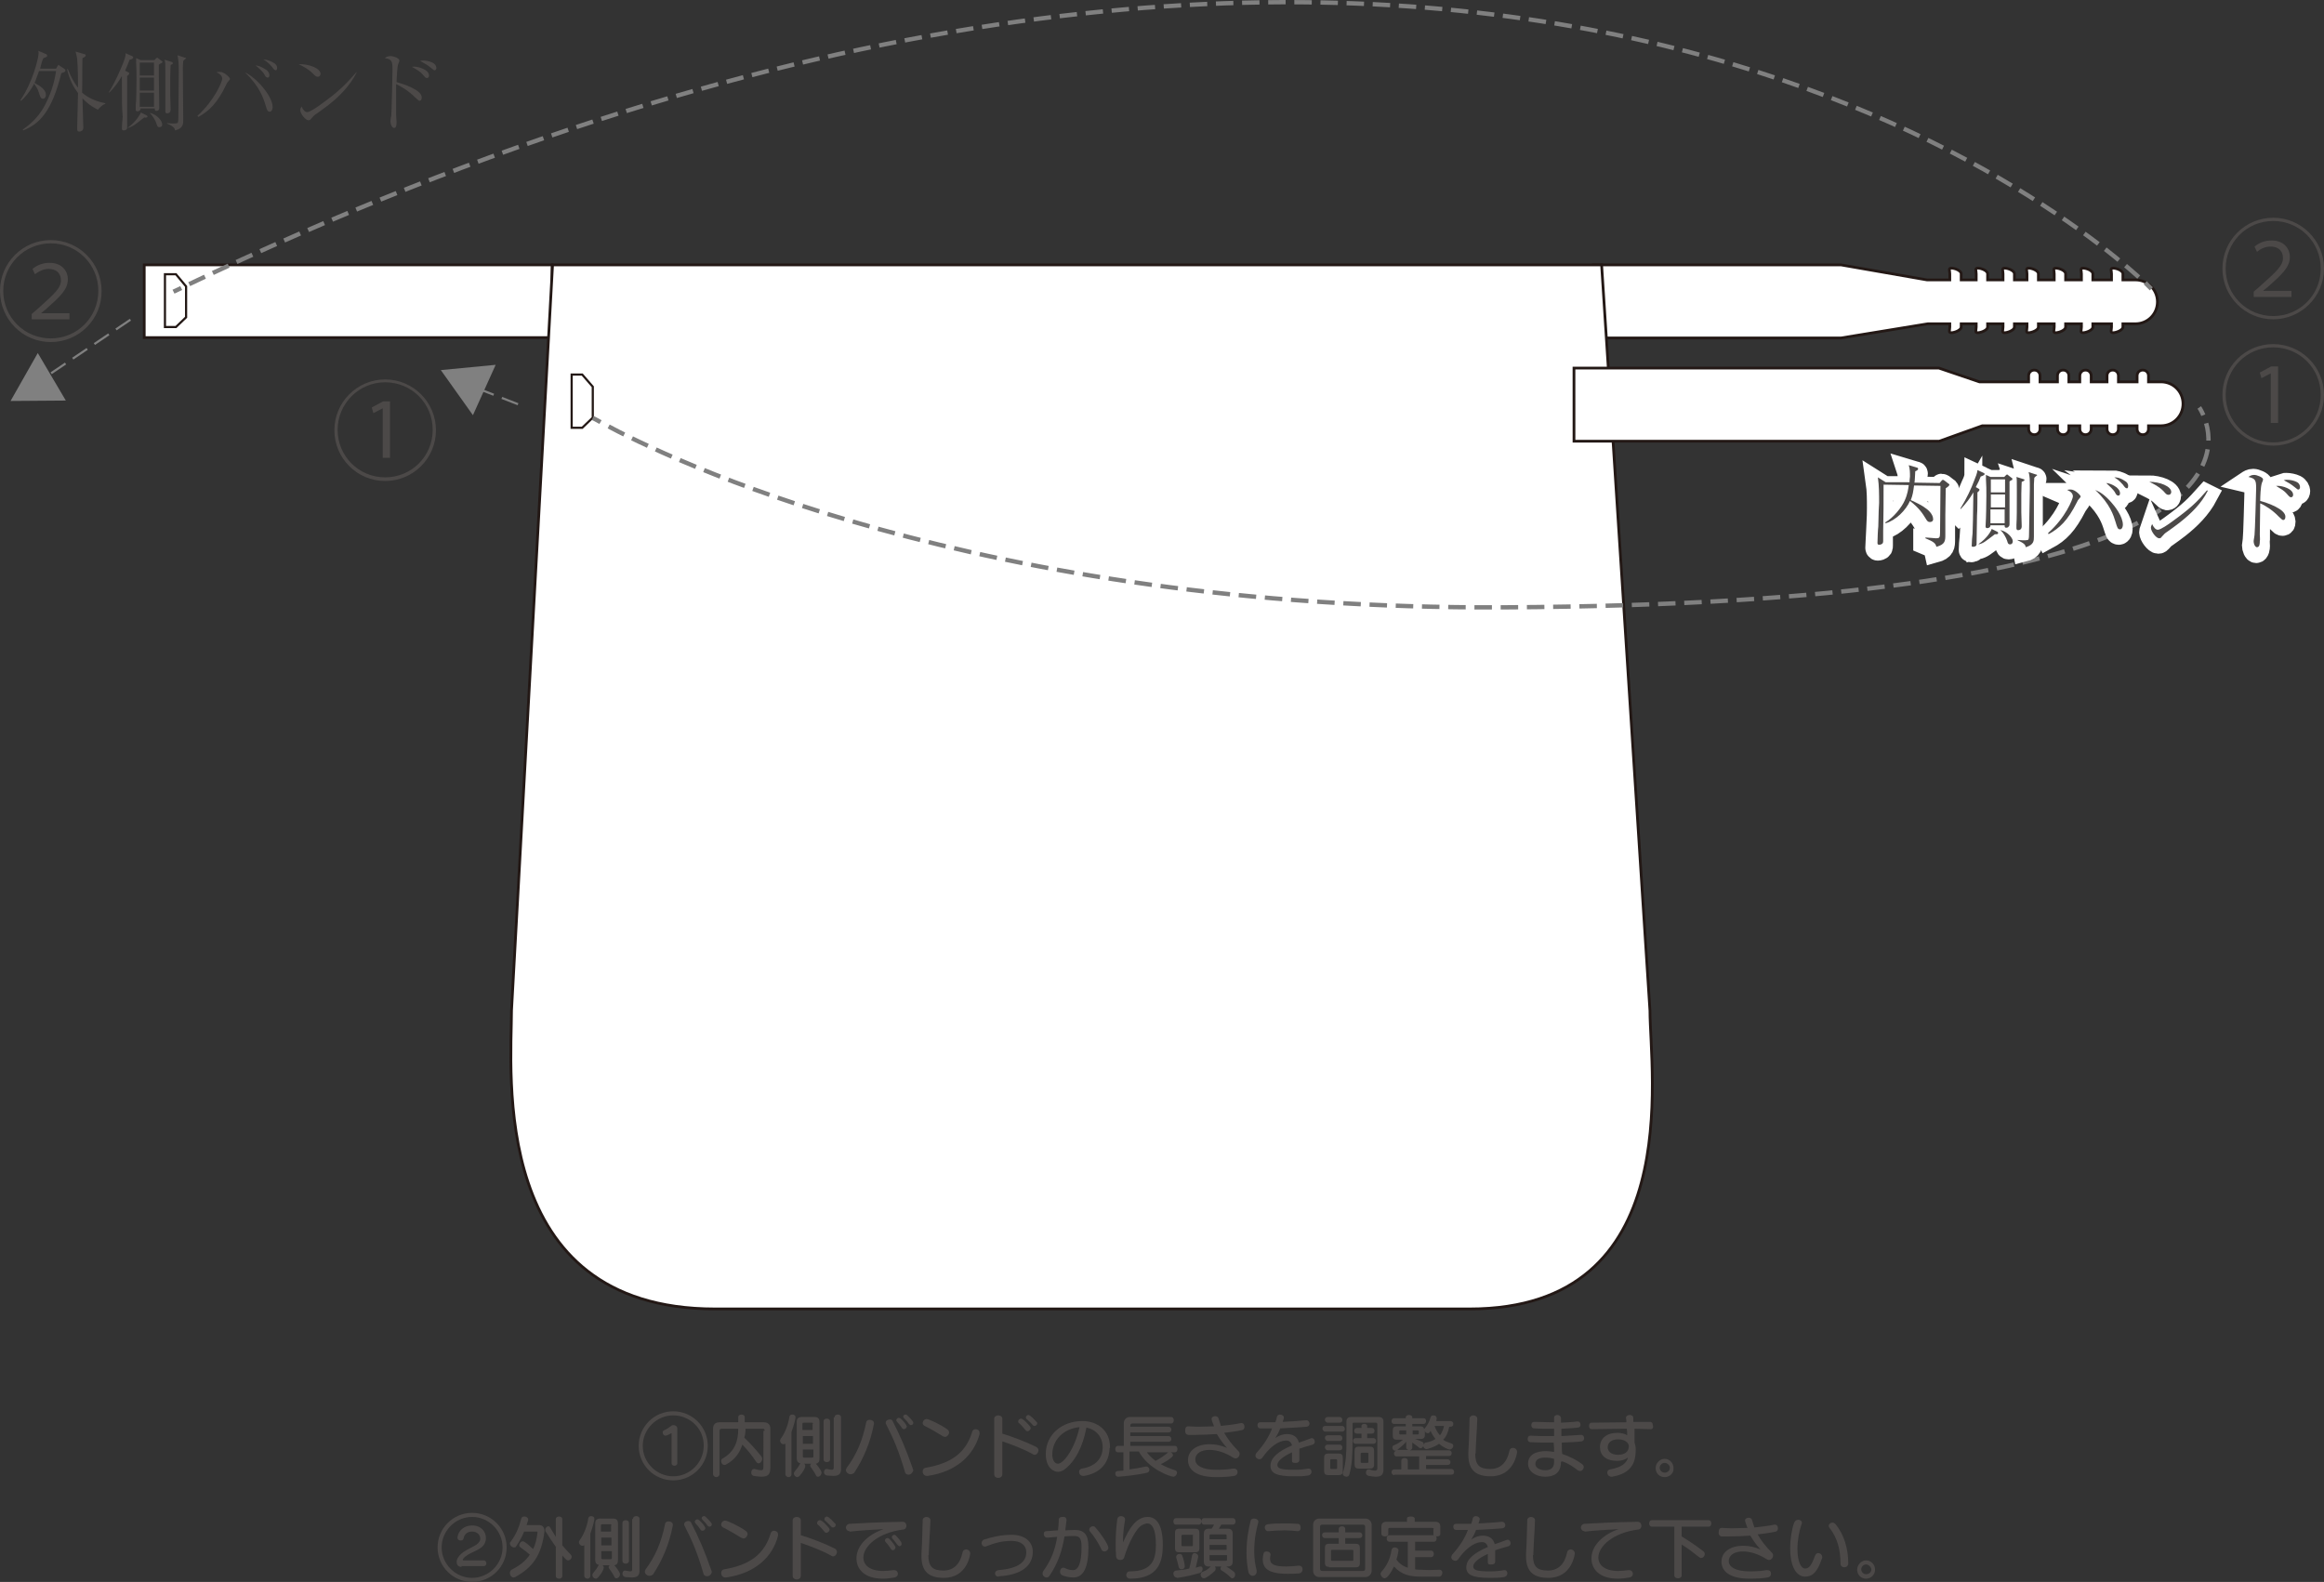 <?xml version="1.0" encoding="utf-8"?>
<!-- Generator: Adobe Illustrator 24.2.0, SVG Export Plug-In . SVG Version: 6.00 Build 0)  -->
<svg version="1.1" id="レイヤー_1" xmlns="http://www.w3.org/2000/svg" xmlns:xlink="http://www.w3.org/1999/xlink" x="0px"
	 y="0px" viewBox="0 0 572 389.4" style="enable-background:new 0 0 572 389.4;" xml:space="preserve">
<rect x="0" y="0" width="572" height="389.4" fill="#333333" stroke="none"/>
<style type="text/css">
	.st0{fill:#FFFFFF;}
	.st1{fill:none;stroke:#231815;stroke-width:0.534;stroke-miterlimit:10;}
	.st2{fill:none;stroke:#231815;stroke-width:0.674;stroke-miterlimit:10;}
	.st3{fill:none;stroke:#808080;stroke-width:1.071;stroke-miterlimit:10;}
	.st4{fill:none;stroke:#808080;stroke-width:1.071;stroke-miterlimit:10;stroke-dasharray:4.305,2.152;}
	.st5{fill:none;stroke:#808080;stroke-width:1.071;stroke-miterlimit:10;stroke-dasharray:4.289,2.144;}
	.st6{fill:#4C4948;}
	.st7{fill:none;stroke:#808080;stroke-width:0.534;stroke-miterlimit:10;stroke-dasharray:4.281,2.139;}
	.st8{fill:#808080;}
	.st9{fill:none;stroke:#FFFFFF;stroke-width:5.395;stroke-miterlimit:10;}
</style>
<g>
	<g>
		<rect x="35.5" y="65.2" class="st0" width="100.4" height="17.9"/>
		<polygon class="st0" points="43.3,67.5 45.8,70.5 45.8,78.1 43.3,80.5 40.6,80.5 40.6,67.5 		"/>
		<polygon class="st0" points="143.3,92.2 145.9,95.2 145.9,102.8 143.3,105.3 140.7,105.3 140.7,92.2 		"/>
		<g>
			<polygon class="st1" points="43.3,67.5 45.8,70.5 45.8,78.1 43.3,80.5 40.6,80.5 40.6,67.5 			"/>
			<g>
				<g>
					<path class="st0" d="M453.1,65.2l21.2,3.7h5.6v-1.5c0-0.8-0.4-1.4,0.4-1.4c0.8,0,2.4,0.6,2.4,1.4v1.5h3.7v-1.5
						c0-0.8-0.4-1.4,0.4-1.4c0.8,0,2.4,0.6,2.4,1.4v1.5h3.8v-1.5c0-0.8-0.4-1.4,0.4-1.4c0.8,0,2.4,0.6,2.4,1.4v1.5h3.1v-1.5
						c0-0.8-0.4-1.4,0.4-1.4c0.8,0,2.4,0.6,2.4,1.4v1.5h3.9v-1.5c0-0.8-0.4-1.4,0.4-1.4c0.8,0,2.4,0.6,2.4,1.4v1.5h3.9v-1.5
						c0-0.8-0.4-1.4,0.4-1.4c0.8,0,2.4,0.6,2.4,1.4v1.5h4.6v-1.5c0-0.8-0.4-1.4,0.4-1.4c0.8,0,2.4,0.6,2.4,1.4v1.5h3.1
						c3,0,5.4,2.4,5.4,5.4c0,3-2.4,5.4-5.4,5.4h-3.1v0.8c0,0.8-1.7,1.4-2.4,1.4c-0.8,0-0.4-0.6-0.4-1.4v-0.8h-4.6v0.8
						c0,0.8-1.7,1.4-2.4,1.4c-0.8,0-0.4-0.6-0.4-1.4v-0.8h-3.9v0.8c0,0.8-1.7,1.4-2.4,1.4c-0.8,0-0.4-0.6-0.4-1.4v-0.8h-3.9v0.8
						c0,0.8-1.7,1.4-2.4,1.4c-0.8,0-0.4-0.6-0.4-1.4v-0.8h-3.1v0.8c0,0.8-1.7,1.4-2.4,1.4c-0.8,0-0.4-0.6-0.4-1.4v-0.8h-3.8v0.8
						c0,0.8-1.7,1.4-2.4,1.4c-0.8,0-0.4-0.6-0.4-1.4v-0.8h-3.7v0.8c0,0.8-1.7,1.4-2.4,1.4c-0.8,0-0.4-0.6-0.4-1.4v-0.8h-5.4
						l-21.4,3.5h-60.9V65.2H453.1z"/>
					<path class="st2" d="M453.1,65.2l21.2,3.7h5.6v-1.5c0-0.8-0.4-1.4,0.4-1.4c0.8,0,2.4,0.6,2.4,1.4v1.5h3.7v-1.5
						c0-0.8-0.4-1.4,0.4-1.4c0.8,0,2.4,0.6,2.4,1.4v1.5h3.8v-1.5c0-0.8-0.4-1.4,0.4-1.4c0.8,0,2.4,0.6,2.4,1.4v1.5h3.1v-1.5
						c0-0.8-0.4-1.4,0.4-1.4c0.8,0,2.4,0.6,2.4,1.4v1.5h3.9v-1.5c0-0.8-0.4-1.4,0.4-1.4c0.8,0,2.4,0.6,2.4,1.4v1.5h3.9v-1.5
						c0-0.8-0.4-1.4,0.4-1.4c0.8,0,2.4,0.6,2.4,1.4v1.5h4.6v-1.5c0-0.8-0.4-1.4,0.4-1.4c0.8,0,2.4,0.6,2.4,1.4v1.5h3.1
						c3,0,5.4,2.4,5.4,5.4c0,3-2.4,5.4-5.4,5.4h-3.1v0.8c0,0.8-1.7,1.4-2.4,1.4c-0.8,0-0.4-0.6-0.4-1.4v-0.8h-4.6v0.8
						c0,0.8-1.7,1.4-2.4,1.4c-0.8,0-0.4-0.6-0.4-1.4v-0.8h-3.9v0.8c0,0.8-1.7,1.4-2.4,1.4c-0.8,0-0.4-0.6-0.4-1.4v-0.8h-3.9v0.8
						c0,0.8-1.7,1.4-2.4,1.4c-0.8,0-0.4-0.6-0.4-1.4v-0.8h-3.1v0.8c0,0.8-1.7,1.4-2.4,1.4c-0.8,0-0.4-0.6-0.4-1.4v-0.8h-3.8v0.8
						c0,0.8-1.7,1.4-2.4,1.4c-0.8,0-0.4-0.6-0.4-1.4v-0.8h-3.7v0.8c0,0.8-1.7,1.4-2.4,1.4c-0.8,0-0.4-0.6-0.4-1.4v-0.8h-5.4
						l-21.4,3.5h-60.9V65.2H453.1z"/>
					<rect x="35.5" y="65.2" class="st2" width="100.4" height="17.9"/>
					<path class="st0" d="M176,322.2h185.7c53.5,0,44.4-58.3,44.4-73.4L394.2,65.2H136l-10.1,183.5C125.9,264,120.2,322.2,176,322.2
						"/>
					<path class="st2" d="M176,322.2h185.7c53.5,0,44.4-58.3,44.4-73.4L394.2,65.2H136l-10.1,183.5C125.9,264,120.2,322.2,176,322.2
						z"/>
					<path class="st0" d="M477.2,90.6l10,3.4h12.1v-1.5c0-0.8,0.6-1.4,1.4-1.4c0.8,0,1.4,0.6,1.4,1.4V94h4.3v-1.5
						c0-0.8,0.6-1.4,1.4-1.4c0.8,0,1.4,0.6,1.4,1.4V94h2.7v-1.5c0-0.8,0.6-1.4,1.4-1.4c0.8,0,1.4,0.6,1.4,1.4V94h3.9v-1.5
						c0-0.8,0.6-1.4,1.4-1.4c0.8,0,1.4,0.6,1.4,1.4V94h4.6v-1.5c0-0.8,0.6-1.4,1.4-1.4c0.8,0,1.4,0.6,1.4,1.4V94h3.1
						c3,0,5.4,2.4,5.4,5.4c0,3-2.4,5.4-5.4,5.4h-3.1v0.8c0,0.8-0.6,1.4-1.4,1.4c-0.8,0-1.4-0.6-1.4-1.4v-0.8h-4.6v0.8
						c0,0.8-0.6,1.4-1.4,1.4c-0.8,0-1.4-0.6-1.4-1.4v-0.8h-3.9v0.8c0,0.8-0.6,1.4-1.4,1.4c-0.8,0-1.4-0.6-1.4-1.4v-0.8h-2.7v0.8
						c0,0.8-0.6,1.4-1.4,1.4c-0.8,0-1.4-0.6-1.4-1.4v-0.8h-4.3v0.8c0,0.8-0.6,1.4-1.4,1.4c-0.8,0-1.4-0.6-1.4-1.4v-0.8h-11.4h0
						l-10.6,3.8h-89.9V90.6H477.2z"/>
					<path class="st2" d="M477.2,90.6l10,3.4h12.1v-1.5c0-0.8,0.6-1.4,1.4-1.4c0.8,0,1.4,0.6,1.4,1.4V94h4.3v-1.5
						c0-0.8,0.6-1.4,1.4-1.4c0.8,0,1.4,0.6,1.4,1.4V94h2.7v-1.5c0-0.8,0.6-1.4,1.4-1.4c0.8,0,1.4,0.6,1.4,1.4V94h3.9v-1.5
						c0-0.8,0.6-1.4,1.4-1.4c0.8,0,1.4,0.6,1.4,1.4V94h4.6v-1.5c0-0.8,0.6-1.4,1.4-1.4c0.8,0,1.4,0.6,1.4,1.4V94h3.1
						c3,0,5.4,2.4,5.4,5.4c0,3-2.4,5.4-5.4,5.4h-3.1v0.8c0,0.8-0.6,1.4-1.4,1.4c-0.8,0-1.4-0.6-1.4-1.4v-0.8h-4.6v0.8
						c0,0.8-0.6,1.4-1.4,1.4c-0.8,0-1.4-0.6-1.4-1.4v-0.8h-3.9v0.8c0,0.8-0.6,1.4-1.4,1.4c-0.8,0-1.4-0.6-1.4-1.4v-0.8h-2.7v0.8
						c0,0.8-0.6,1.4-1.4,1.4c-0.8,0-1.4-0.6-1.4-1.4v-0.8h-4.3v0.8c0,0.8-0.6,1.4-1.4,1.4c-0.8,0-1.4-0.6-1.4-1.4v-0.8h-11.4h0
						l-10.6,3.8h-89.9V90.6H477.2z"/>
				</g>
				<polygon class="st1" points="143.3,92.2 145.9,95.2 145.9,102.8 143.3,105.3 140.7,105.3 140.7,92.2 				"/>
			</g>
		</g>
		<path class="st3" d="M541.3,100.3c0,0,0.5,0.7,1,1.9"/>
		<path class="st4" d="M543,104.2c3.3,11.4-2.2,44.4-172.8,45.3c-129.6,0.7-206.3-36.9-221.5-45.1"/>
		<path class="st3" d="M147.8,103.9c-1.2-0.7-1.9-1-1.9-1"/>
		<path class="st3" d="M529.5,71.1c0,0-0.5-0.5-1.5-1.5"/>
		<path class="st5" d="M526.4,68.2C503.1,47.3,348.6-74.3,45.6,70.4"/>
		<path class="st3" d="M44.6,70.9c-0.6,0.3-1.3,0.6-1.9,0.9"/>
		<path class="st6" d="M559.5,78.6c-6.9,0-12.5-5.6-12.5-12.5c0-6.9,5.6-12.5,12.5-12.5c6.9,0,12.5,5.6,12.5,12.5
			C572,73.1,566.3,78.6,559.5,78.6 M547.8,66.1c0,6.5,5.2,11.7,11.7,11.7c6.5,0,11.7-5.2,11.7-11.7c0-6.5-5.2-11.7-11.7-11.7
			C552.9,54.4,547.8,59.7,547.8,66.1 M554.7,72.9v-1.1l1.5-1.3c4.4-3.9,5.7-5.2,5.7-7c0-1.3-0.7-2.8-3.1-2.8c-1.3,0-2.5,0.6-3.3,1.3
			l-0.6-1.3c1.2-1,2.6-1.5,4.2-1.5c3.4,0,4.5,2.4,4.5,4c0,2.6-1.9,4.3-5.5,7.5l-1,0.8v0.1h6.9v1.5H554.7z"/>
		<path class="st6" d="M12.5,84.2C5.6,84.2,0,78.6,0,71.6c0-6.9,5.6-12.5,12.5-12.5c6.9,0,12.5,5.6,12.5,12.5
			C25.1,78.6,19.4,84.2,12.5,84.2 M0.8,71.6c0,6.5,5.2,11.7,11.7,11.7c6.5,0,11.7-5.2,11.7-11.7c0-6.5-5.2-11.7-11.7-11.7
			C6,59.9,0.8,65.2,0.8,71.6 M7.8,78.4v-1.1L9.3,76c4.4-3.9,5.7-5.2,5.7-7c0-1.3-0.7-2.8-3.1-2.8c-1.3,0-2.5,0.7-3.3,1.3l-0.6-1.3
			c1.2-1,2.6-1.5,4.2-1.5c3.4,0,4.5,2.4,4.5,4c0,2.6-1.9,4.3-5.5,7.5l-1,0.8v0.1h6.9v1.5H7.8z"/>
		<path class="st6" d="M559.5,109.7c-6.9,0-12.5-5.6-12.5-12.5c0-6.9,5.6-12.5,12.5-12.5c6.9,0,12.5,5.6,12.5,12.5
			C572,104.2,566.3,109.7,559.5,109.7 M547.8,97.2c0,6.5,5.2,11.7,11.7,11.7c6.5,0,11.7-5.2,11.7-11.7c0-6.5-5.2-11.7-11.7-11.7
			C552.9,85.5,547.8,90.8,547.8,97.2 M558.9,91.9L558.9,91.9l-2.3,1.2l-0.4-1.4l2.8-1.5h1.7v13.9h-1.8V91.9z"/>
		<path class="st6" d="M94.8,118.4c-6.9,0-12.5-5.6-12.5-12.5c0-6.9,5.6-12.5,12.5-12.5c6.9,0,12.5,5.6,12.5,12.5
			C107.3,112.8,101.7,118.4,94.8,118.4 M83.1,105.8c0,6.5,5.2,11.7,11.7,11.7c6.5,0,11.7-5.2,11.7-11.7c0-6.5-5.2-11.7-11.7-11.7
			C88.3,94.1,83.1,99.4,83.1,105.8 M94.2,100.5L94.2,100.5l-2.3,1.2l-0.4-1.4l2.8-1.5H96v13.9h-1.8V100.5z"/>
		<line class="st7" x1="32.1" y1="78.7" x2="8.7" y2="94.5"/>
		<polygon class="st8" points="16.2,98.6 9.3,86.9 2.6,98.7 		"/>
		<polygon class="st8" points="116.4,102.2 122,89.8 108.5,91.1 		"/>
		<line class="st7" x1="127.5" y1="99.5" x2="116.2" y2="95.1"/>
		<g>
			<path class="st9" d="M479.5,120.5c0-0.1-0.1-0.2-0.3-0.3l-0.9-0.7c-0.2-0.1-0.3-0.2-0.4-0.2c-0.1,0-0.1,0.1-0.3,0.2l-0.5,0.6
				l-6.2-0.1c0.1-0.5,0.1-1.1,0.2-2.8c0.3-0.1,0.7-0.2,0.7-0.6c0-0.2-0.1-0.3-0.3-0.3l-2-0.6c0.3,0.9,0.3,1.9,0.3,2.8
				c0,0.7,0,1-0.1,1.4l-5.9,0l-1.9-1.2c0.3,2.1,0.3,4.2,0.3,6.3c0,1.1,0,2-0.2,5.8c0,0.6-0.2,3.3-0.2,4c0,0.1,0,0.5,0.4,0.5
				c0.2,0,0.7-0.1,0.9-0.4c0.1-0.2,0.1-0.4,0.1-0.6c0-0.6,0-1.5,0-2.3c0-3.8,0-7.8,0.1-11.5l6.2,0.1c-0.1,0.8-0.3,2.3-1,3.8
				c-0.7,1.6-2.8,4.2-4.8,5.4l0.1,0.2c2.5-0.7,4.9-3.2,6-5.5c2.3,1.7,3.1,3.1,3.9,4.4c0.3,0.5,0.5,0.8,1,0.8c0.4,0,0.8-0.2,0.8-0.7
				c0-1.2-1.4-2.3-1.7-2.6c-1-0.8-2.5-1.5-3.8-2.1c0.5-1.4,0.6-2.1,0.8-3.6l6.5,0.1l0,0.3c0,3.7-0.1,7.5-0.1,11.2
				c0,1.3-0.2,1.4-1,1.4c-0.4,0-2.2-0.1-2.6-0.2l0,0.2c2.2,0.9,2.5,1.2,2.7,2.1c2.2-0.6,2.2-1.5,2.2-3c0-1.3,0-3.5,0-4.8l0.1-6.6
				C478.9,121,479.5,120.7,479.5,120.5z"/>
			<path class="st9" d="M491.5,132.2c0-0.2-0.2-0.3-0.2-0.3l-1.4-0.7c-0.1,0.2-1.1,2.2-3.2,3.7l0,0.1c1.2-0.3,1.5-0.6,4-2.5
				C490.9,132.6,491.4,132.7,491.5,132.2z M488,117.8c0-0.1-0.1-0.2-0.3-0.3l-1.5-0.7c0,0.8-0.4,1.8-0.8,2.6
				c-0.8,1.9-1.8,4.3-3.4,6.9l0.1,0.1c1.4-1.4,2.3-2.7,3.1-4.1c0,7.1,0,7.3-0.2,10.1c-0.1,0.8-0.2,2.1-0.2,2.9c0,0.2,0,0.4,0.4,0.4
				c0.2,0,0.5-0.1,0.7-0.3c0.1-0.2,0.1-0.3,0.1-1.2c0,0,0.1-5.7,0.1-6.2c0-0.8,0-5.2,0.1-5.7c0.4-0.2,0.5-0.4,0.5-0.6
				c0-0.1-0.1-0.2-0.2-0.3L486,121c0.6-1.1,0.9-2,1.2-2.6C487.8,118.2,488,118,488,117.8z M495.1,134.2c0-0.8-1.4-2.4-3-2.7l0,0.1
				c0.5,0.3,1.3,1.9,1.6,2.5c0.2,0.7,0.3,0.9,0.7,0.9C495,135,495.1,134.5,495.1,134.2z M497.9,119.1c0-0.2-0.1-0.2-0.4-0.3
				l-1.5-0.5c0.2,0.6,0.2,0.8,0.1,3.2l0,1.8c0,3.2,0,5.3-0.1,6.9c0,0.1-0.1,0.7-0.1,0.8c0,0.2,0,0.5,0.4,0.5c0.6,0,0.9-0.4,0.9-0.9
				c0-0.5,0-2.9-0.1-3.5c0-1.5,0-3.1,0-4.6c0-1.6,0.1-2.5,0.1-2.9C497.7,119.5,497.9,119.3,497.9,119.1z M501,117.9
				c0-0.1-0.1-0.2-0.3-0.2l-1.8-0.6c0.3,1.2,0.3,1.6,0.3,4.2c0,3.7-0.1,7.4-0.2,11.1c0,1-0.1,1.4-0.3,1.4c-0.2,0-0.8,0.1-1.2,0.1
				c-0.5,0-1.1-0.1-1.3-0.1l0,0.1c1.7,0.8,1.8,1.2,1.9,1.7c2-0.5,2-1.5,2-2.6c0-1.8,0-10.9,0-12.9c0-0.6,0-1.1,0.1-1.6
				c0.1-0.1,0.2-0.2,0.3-0.3C500.9,118.2,501,118.1,501,117.9z M493.1,129.9l-3.5,0l0-3.5l3.5,0L493.1,129.9z M493.2,122.2l-3.5,0
				l0-3.2l3.5,0L493.2,122.2z M493.1,126l-3.5,0l0-3.2l3.5,0L493.1,126z M495,119c0-0.1-0.1-0.2-0.1-0.2L494,118
				c-0.1-0.1-0.2-0.2-0.3-0.2c-0.1,0-0.2,0.1-0.3,0.2l-0.4,0.4l-3.4,0l-1.1-0.5c0,0.3,0,0.7,0,1.1c0.1,1.4,0.1,2.8,0.1,4
				c0,2.7-0.1,5.2-0.1,5.5c0,0.3-0.1,1.8-0.1,2.1c0,0.2,0.1,0.4,0.4,0.4c0.4,0,0.8-0.2,0.8-0.7l3.5,0c0,0.4,0,0.6,0.4,0.6
				c0.1,0,0.4,0,0.6-0.3c0.2-0.2,0.2-0.4,0.2-0.6c0-2,0-5.3,0-7.3c0-1.9,0-2.5,0-3.2c0.1-0.1,0.5-0.3,0.5-0.3
				C494.9,119.2,495,119.1,495,119z"/>
			<path class="st9" d="M518.1,119.9c0.8,0.6,1.8,1.6,2.1,2.2c0.3,0.6,0.5,0.9,0.9,0.9c0.3,0,0.4-0.3,0.4-0.6c0-0.5-0.3-0.9-0.6-1.2
				C520.9,121.2,519.5,120.1,518.1,119.9z M520.1,118.5c1.2,0.7,1.9,1.4,2.1,1.8c0.5,0.7,0.7,0.9,1,0.9c0.3,0,0.3-0.5,0.3-0.6
				c0-0.6-0.4-1-0.8-1.2C521.4,118.6,520.5,118.5,520.1,118.5z M515.4,121.7c3.6,3.5,4.5,6.3,5,7.9c0.4,1.2,0.5,1.8,1.1,1.8
				c0.5,0,0.7-0.7,0.7-1.1c0-2.1-2-4.6-2.9-5.6C517.8,122.9,516.6,122.1,515.4,121.7z M503.9,132.5c2.8-1.5,4.7-3.4,7-7.9
				c0.1-0.2,0.3-0.5,0.6-0.9c0.3-0.4,0.3-0.4,0.3-0.5c0-0.3-1.4-1.7-2.4-1.7c-0.3,0-0.7,0.1-0.9,0.1c0.7,0.3,1.4,0.8,1.4,1.6
				c0,0.6-1.8,5.2-6.1,9.1L503.9,132.5z"/>
			<path class="st9" d="M543,121.8c-2.5,2.8-3.9,4.3-8.6,7.7c-0.8,0.6-2.8,2-3.5,2c-0.4,0-1-0.5-1.4-1.4c-0.1,0.3-0.3,0.5-0.3,0.9
				c0,0.9,1.3,2.6,2,2.6c0.3,0,0.4-0.1,0.6-0.3c0.7-0.8,0.8-0.9,1.4-1.3c1.1-0.8,2-1.4,3-2.2c2.8-2.2,5.3-4.7,7-7.9L543,121.8z
				 M528.7,119.7c1.2,0.6,2.3,1.1,3.5,2.3c0.7,0.7,0.8,0.8,1.2,0.9c0.6,0,0.7-0.6,0.7-0.7C534.1,120.8,531.3,119.7,528.7,119.7z"/>
			<path class="st9" d="M561.9,119.2c1.1,0.6,1.7,0.9,2.8,1.8c0.6,0.5,0.7,0.5,0.8,0.5c0.3,0,0.4-0.4,0.4-0.6c0-0.4-0.3-1-0.9-1.3
				c-0.6-0.3-1.6-0.5-2.3-0.5C562.4,119.1,562.2,119.1,561.9,119.2z M559.9,120.7c1.4,0.7,2,1.1,2.6,1.9c0.7,0.8,0.8,0.9,1.1,0.9
				s0.5-0.4,0.5-0.6c0-1.5-2.7-2.2-3.7-2.2C560.2,120.6,559.9,120.7,559.9,120.7z M556,124.5c0-1.1,0.1-3.5,0.4-4.4
				c0.1-0.2,0.3-0.7,0.3-0.9c0-0.5-1.5-1.1-2.1-1.1c-0.7,0-1.1,0.3-1.4,0.5c1.7,0.4,1.9,0.8,1.9,2.8c0,0.5-0.3,11-0.4,11.5
				c0,0.3-0.2,1.1-0.2,1.3c0,0.8,0.4,1.7,0.8,1.7c0.6,0,0.7-1.1,0.7-1.5c0-0.2-0.1-1.3,0-1.6c0-0.4,0-7.4,0.1-7.7
				c1.1,0.4,3,1.6,4.6,3.3c0.7,0.7,0.8,0.8,1.1,0.8c0.3,0,0.5-0.2,0.5-0.8C562.2,126.4,557.8,124.9,556,124.5z"/>
			<path class="st6" d="M478.9,120.2l-0.1,6.6c0,1.3,0,3.5,0,4.8c0,1.5,0,2.4-2.2,3c-0.2-0.8-0.5-1.2-2.7-2.1l0-0.2
				c0.4,0,2.2,0.2,2.6,0.2c0.8,0,1-0.1,1-1.4c0-3.7,0.1-7.5,0.1-11.2l0-0.3l-6.5-0.1c-0.2,1.5-0.3,2.3-0.8,3.6
				c1.3,0.6,2.8,1.3,3.8,2.1c0.3,0.2,1.7,1.3,1.7,2.6c0,0.5-0.4,0.7-0.8,0.7c-0.5,0-0.7-0.3-1-0.8c-0.8-1.3-1.6-2.6-3.9-4.4
				c-1,2.3-3.5,4.8-6,5.5l-0.1-0.2c2.1-1.2,4.1-3.8,4.8-5.4c0.7-1.5,0.9-3,1-3.8l-6.2-0.1c0,3.8,0,7.8-0.1,11.5c0,0.8,0,1.7,0,2.3
				c0,0.2,0,0.4-0.1,0.6c-0.2,0.3-0.7,0.4-0.9,0.4c-0.4,0-0.4-0.3-0.4-0.5c0-0.6,0.1-3.4,0.2-4c0.1-3.8,0.1-4.7,0.2-5.8
				c0-2.1,0-4.2-0.3-6.3l1.9,1.2l5.9,0c0-0.4,0-0.7,0.1-1.4c0-0.9,0-1.9-0.3-2.8l2,0.6c0.1,0,0.3,0.1,0.3,0.3c0,0.3-0.4,0.5-0.7,0.6
				c-0.1,1.6-0.1,2.3-0.2,2.8l6.2,0.1l0.5-0.6c0.1-0.1,0.2-0.2,0.3-0.2c0.1,0,0.2,0.1,0.4,0.2l0.9,0.7c0.2,0.1,0.3,0.2,0.3,0.3
				C479.8,119.6,479.2,120,478.9,120.2"/>
			<path class="st6" d="M487.5,117.3c-0.2,0.6-0.6,1.5-1.2,2.6l0.7,0.4c0.2,0.1,0.2,0.2,0.2,0.3c0,0.1-0.2,0.4-0.5,0.6
				c0,0.4,0,4.9-0.1,5.7c0,0.5-0.1,6.2-0.1,6.2c0,1,0,1-0.1,1.2c-0.2,0.2-0.5,0.3-0.7,0.3c-0.4,0-0.5-0.2-0.4-0.4
				c0-0.8,0.1-2.1,0.2-2.9c0.1-2.8,0.1-3,0.2-10.1c-0.8,1.4-1.7,2.6-3.1,4.1l-0.1-0.1c1.6-2.6,2.7-5,3.4-6.9
				c0.3-0.8,0.8-1.9,0.8-2.6l1.5,0.7c0.2,0.1,0.3,0.2,0.3,0.3C488.3,117,488.1,117.1,487.5,117.3 M491,131.5c-2.5,1.9-2.8,2.2-4,2.5
				l0-0.1c2.1-1.4,3.2-3.4,3.2-3.7l1.4,0.7c0,0,0.2,0.1,0.2,0.3C491.8,131.6,491.2,131.5,491,131.5 M495.1,118.2
				c-0.1,0-0.5,0.3-0.5,0.3c0,0.7,0,1.3,0,3.2c0,2,0,5.3,0,7.3c0,0.2,0,0.4-0.2,0.6c-0.2,0.3-0.5,0.3-0.6,0.3
				c-0.4,0-0.4-0.2-0.4-0.6l-3.5,0c0,0.5-0.4,0.7-0.8,0.7c-0.3,0-0.4-0.2-0.4-0.4c0-0.3,0.1-1.8,0.1-2.1c0-0.3,0.1-2.8,0.1-5.5
				c0-1.3,0-2.6-0.1-4c0-0.3,0-0.8,0-1.1l1.1,0.5l3.4,0l0.4-0.4c0.1-0.1,0.2-0.2,0.3-0.2c0.1,0,0.2,0.1,0.3,0.2l0.9,0.7
				c0.1,0,0.1,0.1,0.1,0.2C495.3,118.1,495.2,118.2,495.1,118.2 M493.5,118l-3.5,0l0,3.2l3.5,0L493.5,118z M493.5,121.7l-3.5,0
				l0,3.2l3.5,0L493.5,121.7z M493.4,125.4l-3.5,0l0,3.4l3.5,0L493.4,125.4z M494.7,134c-0.4,0-0.5-0.2-0.7-0.9
				c-0.2-0.7-1.1-2.3-1.6-2.5l0-0.1c1.6,0.3,3,1.9,3,2.7C495.4,133.5,495.3,134,494.7,134 M497.6,118.6c0,0.4-0.1,1.3-0.1,2.9
				c0,1.5,0,3.1,0,4.6c0,0.6,0.1,3,0.1,3.5c0,0.5-0.3,0.9-0.9,0.9c-0.4,0-0.4-0.4-0.4-0.5c0-0.1,0-0.7,0-0.8
				c0.1-1.7,0.1-3.8,0.1-6.9l0-1.8c0-2.4,0-2.5-0.1-3.1l1.6,0.5c0.3,0.1,0.4,0.1,0.4,0.3C498.2,118.3,498,118.5,497.6,118.6
				 M501,117.3c-0.1,0.1-0.2,0.2-0.3,0.3c0,0.5-0.1,1-0.1,1.6c0,2,0,11,0,12.9c0,1,0,2-2,2.6c-0.1-0.5-0.2-0.9-2-1.7l0-0.1
				c0.2,0,0.8,0.1,1.3,0.1c0.3,0,0.9,0,1.2-0.1c0.2,0,0.3-0.4,0.3-1.4c0.1-3.7,0.1-7.4,0.2-11.1c0-2.6,0-3-0.3-4.2l1.8,0.6
				c0.2,0,0.3,0.1,0.3,0.2C501.3,117.1,501.2,117.1,501,117.3"/>
			<path class="st6" d="M504.1,131.2c4.3-3.8,6.1-8.4,6.1-9c0-0.8-0.7-1.3-1.4-1.6c0.2-0.1,0.6-0.1,0.9-0.1c1,0,2.4,1.4,2.4,1.7
				c0,0.1,0,0.2-0.3,0.5c-0.3,0.3-0.5,0.6-0.6,0.9c-2.3,4.6-4.3,6.4-7,7.9L504.1,131.2z M519.6,123.6c0.9,1,2.9,3.5,2.9,5.6
				c0,0.4-0.2,1.1-0.7,1.1c-0.6,0-0.7-0.5-1.1-1.8c-0.5-1.6-1.3-4.4-5-7.9C516.9,121.1,518.1,121.9,519.6,123.6 M521.2,120.2
				c0.3,0.3,0.6,0.7,0.6,1.2c0,0.3-0.1,0.6-0.4,0.6c-0.4,0-0.6-0.3-0.9-0.9c-0.3-0.5-1.3-1.5-2.1-2.2
				C519.8,119,521.2,120.1,521.2,120.2 M523,118.4c0.4,0.2,0.8,0.6,0.8,1.2c0,0.1,0,0.6-0.3,0.6c-0.3,0-0.5-0.2-1-0.9
				c-0.3-0.3-0.9-1.1-2.1-1.8C520.8,117.5,521.7,117.5,523,118.4"/>
			<path class="st6" d="M534.4,121.1c0,0.2-0.1,0.7-0.7,0.7c-0.4,0-0.6-0.2-1.2-0.9c-1.2-1.2-2.3-1.7-3.5-2.3
				C531.6,118.6,534.4,119.7,534.4,121.1 M543.4,120.8c-1.6,3.2-4.2,5.7-7,7.9c-1,0.8-1.9,1.4-3,2.2c-0.6,0.4-0.7,0.5-1.4,1.3
				c-0.1,0.2-0.3,0.3-0.6,0.3c-0.7,0-2-1.7-2-2.6c0-0.4,0.2-0.6,0.3-0.9c0.4,0.9,0.9,1.4,1.4,1.4c0.7,0,2.7-1.4,3.5-2
				c4.7-3.4,6.2-4.9,8.6-7.7L543.4,120.8z"/>
			<path class="st6" d="M562.5,127.2c0,0.6-0.3,0.8-0.5,0.8c-0.3,0-0.3-0.1-1.1-0.8c-1.6-1.7-3.6-2.9-4.6-3.3c0,0.3-0.1,7.4-0.1,7.7
				c0,0.3,0.1,1.3,0,1.6c0,0.5,0,1.5-0.7,1.5c-0.5,0-0.9-1-0.8-1.7c0-0.2,0.2-1,0.2-1.3c0.1-0.5,0.4-11,0.4-11.5
				c0-2-0.2-2.4-1.9-2.8c0.3-0.2,0.7-0.5,1.4-0.5c0.7,0,2.2,0.6,2.2,1.1c0,0.2-0.2,0.7-0.3,0.9c-0.3,0.9-0.4,3.3-0.4,4.4
				C558.1,123.8,562.5,125.3,562.5,127.2 M560.7,119.6c1,0,3.7,0.7,3.7,2.2c0,0.2-0.1,0.6-0.5,0.6c-0.3,0-0.4-0.1-1.1-0.9
				c-0.6-0.7-1.3-1.1-2.6-1.9C560.2,119.6,560.5,119.6,560.7,119.6 M562.9,118.1c0.8,0,1.7,0.2,2.3,0.5c0.7,0.3,0.9,0.9,0.9,1.3
				c0,0.2-0.1,0.6-0.4,0.6c-0.2,0-0.2,0-0.8-0.5c-1.1-0.9-1.7-1.2-2.8-1.8C562.5,118.1,562.7,118.1,562.9,118.1"/>
		</g>
		<g>
			<path class="st6" d="M15.1,18c-2.3,9.3-5.3,12.5-9.4,14.1l-0.1-0.2c0.8-0.6,3.6-2.4,5.5-6.1c1.9-3.6,2.5-6.9,2.7-8.3H9.6
				c-0.5,1.3-0.8,2.3-1.1,2.9c1.4,0.8,2.8,1.6,2.8,3c0,0.3-0.2,0.9-0.7,0.9c-0.6,0-0.7-0.5-1-1.4c-0.3-1.1-0.8-1.7-1.2-2.3
				c-1.1,2.1-2.3,3.4-3.2,4.2l-0.2-0.1c3.1-4.5,4.5-10.5,4.5-11.6c0-0.3,0-0.4-0.1-0.6l1.9,0.8c0.1,0,0.3,0.2,0.3,0.4
				c0,0.3-0.1,0.3-0.9,0.6c-0.1,0.2-0.3,0.4-0.8,2.5l0,0.1h3.9l0.4-0.7c0.1-0.2,0.2-0.2,0.2-0.2c0.1,0,0.1,0,0.3,0.2l1.1,0.7
				c0.2,0.2,0.3,0.3,0.3,0.4C16.1,17.7,15.8,17.8,15.1,18 M24.1,27c-0.8-0.4-2.2-1.1-3.8-2.8c0.1,1.9,0.1,5.1,0.2,7
				c0,0.1,0,0.2,0,0.3c0,0.6-0.5,0.9-1,0.9c-0.4,0-0.5-0.3-0.5-0.6v-0.5l0.2-8.4c-1-1.3-2.1-3.2-2.7-5.9h0.2
				c0.8,2.1,1.6,3.4,2.5,4.6c0-1.4,0-4.5-0.2-7c-0.1-0.9-0.3-1.5-0.4-1.9l2.1,0.6c0.1,0,0.4,0.1,0.4,0.3c0,0.4-0.6,0.6-0.8,0.7
				c-0.1,2.3,0,6.1-0.1,8.5c1.6,1.4,3.6,2.2,5.7,2.6v0.2C25.3,25.7,24.6,26.4,24.1,27"/>
			<path class="st6" d="M31.9,14.7c-0.2,0.6-0.6,1.5-1.1,2.7l0.8,0.4c0.2,0.1,0.2,0.2,0.2,0.3c0,0.1-0.2,0.4-0.5,0.6
				c0,0.4,0,4.9,0,5.7c0,0.5,0,6.2,0,6.2c0,1,0,1-0.1,1.2c-0.2,0.2-0.5,0.3-0.7,0.3c-0.4,0-0.5-0.2-0.5-0.4c0-0.8,0.1-2.1,0.2-2.9
				C30,26,30,25.8,30,18.7c-0.8,1.4-1.7,2.7-3.1,4.1l-0.1-0.1c1.6-2.6,2.6-5,3.4-6.9c0.3-0.8,0.8-1.9,0.7-2.7l1.6,0.7
				c0.2,0.1,0.3,0.2,0.3,0.3C32.8,14.4,32.5,14.6,31.9,14.7 M35.5,28.9c-2.5,2-2.8,2.2-4,2.6l0-0.1c2.1-1.5,3.1-3.5,3.2-3.7l1.4,0.7
				c0,0,0.2,0.1,0.2,0.3C36.3,29,35.7,29,35.5,28.9 M39.6,15.6c-0.1,0-0.5,0.3-0.5,0.3c0,0.7,0,1.3,0,3.2c0,2,0.1,5.3,0.1,7.3
				c0,0.2,0,0.4-0.1,0.6c-0.2,0.3-0.5,0.3-0.6,0.3c-0.4,0-0.4-0.2-0.4-0.6h-3.5c0,0.5-0.4,0.7-0.8,0.7c-0.3,0-0.4-0.2-0.4-0.4
				c0-0.3,0-1.8,0.1-2.1c0-0.3,0.1-2.8,0.1-5.5c0-1.2,0-2.6-0.1-4c0-0.3,0-0.8,0-1.1l1.1,0.5h3.4l0.4-0.4c0.1-0.1,0.2-0.2,0.3-0.2
				c0.1,0,0.2,0.1,0.3,0.2l0.9,0.7c0.1,0,0.1,0.1,0.1,0.2C39.8,15.5,39.7,15.6,39.6,15.6 M37.9,15.4h-3.5v3.2h3.5V15.4z M37.9,19.1
				h-3.5v3.2h3.5V19.1z M37.9,22.8h-3.5v3.5h3.5V22.8z M39.2,31.3c-0.4,0-0.5-0.2-0.7-0.9c-0.2-0.7-1.1-2.2-1.6-2.5l0-0.1
				c1.6,0.3,3,1.9,3,2.7C40,30.9,39.8,31.3,39.2,31.3 M42,16c0,0.4-0.1,1.3-0.1,2.9c0,1.5,0,3.1,0,4.6c0,0.6,0.1,3,0.1,3.5
				c0,0.5-0.3,0.9-0.9,0.9c-0.4,0-0.4-0.4-0.4-0.5c0-0.1,0-0.7,0-0.8c0-1.7,0-3.8,0-6.9v-1.8c0-2.4,0-2.5-0.2-3.2l1.6,0.5
				c0.3,0.1,0.4,0.1,0.4,0.3C42.7,15.6,42.4,15.8,42,16 M45.4,14.7c-0.1,0.1-0.2,0.2-0.3,0.3c0,0.5-0.1,1-0.1,1.6
				c0,2,0.1,11,0.1,12.9c0,1,0,2.1-2,2.6c-0.1-0.5-0.2-0.9-2-1.7v-0.1c0.2,0,0.8,0.1,1.3,0.1c0.3,0,0.9,0,1.2-0.1
				c0.2,0,0.3-0.4,0.3-1.4c0-3.7,0.1-7.4,0.1-11.1c0-2.6-0.1-3-0.3-4.2l1.8,0.6c0.2,0,0.3,0.1,0.3,0.2
				C45.7,14.4,45.6,14.5,45.4,14.7"/>
			<path class="st6" d="M48.6,28.5c4.3-3.9,6.1-8.5,6.1-9.1c0-0.8-0.7-1.3-1.4-1.6c0.2-0.1,0.6-0.1,0.9-0.1c1,0,2.4,1.4,2.4,1.7
				c0,0.1,0,0.2-0.3,0.5c-0.3,0.3-0.5,0.6-0.6,0.9c-2.2,4.6-4.2,6.5-6.9,8L48.6,28.5z M64.1,20.8c0.9,1,3,3.5,3,5.6
				c0,0.4-0.2,1.1-0.7,1.1c-0.6,0-0.7-0.5-1.1-1.8c-0.5-1.6-1.4-4.4-5-7.9C61.3,18.3,62.5,19.1,64.1,20.8 M65.7,17.3
				c0.3,0.3,0.6,0.7,0.6,1.2c0,0.3-0.1,0.6-0.4,0.6c-0.4,0-0.6-0.3-0.9-0.9c-0.3-0.5-1.3-1.5-2.1-2.1C64.3,16.2,65.6,17.3,65.7,17.3
				 M67.4,15.5c0.4,0.2,0.8,0.6,0.8,1.2c0,0.1,0,0.6-0.3,0.6c-0.3,0-0.5-0.2-1-0.9c-0.3-0.3-0.9-1.1-2.1-1.8
				C65.3,14.7,66.1,14.7,67.4,15.5"/>
			<path class="st6" d="M78.9,18.2c0,0.1-0.1,0.7-0.7,0.7c-0.4,0-0.6-0.2-1.2-0.8c-1.2-1.2-2.3-1.7-3.5-2.3
				C76,15.7,78.9,16.8,78.9,18.2 M87.8,17.8c-1.6,3.2-4.1,5.8-6.9,8c-1,0.8-1.9,1.4-3,2.2c-0.6,0.4-0.7,0.5-1.4,1.3
				c-0.1,0.2-0.3,0.3-0.6,0.3c-0.7,0-2-1.6-2-2.5c0-0.4,0.2-0.6,0.3-0.9c0.4,0.9,0.9,1.4,1.4,1.4c0.7,0,2.7-1.4,3.5-2
				c4.7-3.4,6.1-5,8.6-7.8L87.8,17.8z"/>
			<path class="st6" d="M103.8,24c0,0.6-0.3,0.8-0.5,0.8c-0.3,0-0.3-0.1-1.1-0.8c-1.7-1.7-3.6-2.8-4.7-3.3c0,0.3,0,7.4,0,7.7
				c0,0.3,0.1,1.3,0.1,1.6c0,0.5,0,1.5-0.6,1.5c-0.5,0-0.9-0.9-0.9-1.7c0-0.2,0.1-1,0.2-1.3c0.1-0.5,0.3-11,0.3-11.5
				c0-2-0.2-2.4-1.9-2.7c0.3-0.2,0.7-0.5,1.4-0.5c0.7,0,2.2,0.5,2.2,1.1c0,0.2-0.2,0.7-0.3,0.9c-0.3,0.9-0.3,3.3-0.4,4.4
				C99.3,20.7,103.8,22.1,103.8,24 M101.9,16.4c1,0,3.7,0.7,3.7,2.2c0,0.2-0.1,0.6-0.5,0.6s-0.4-0.1-1.1-0.9
				c-0.6-0.7-1.3-1.1-2.7-1.9C101.4,16.5,101.7,16.4,101.9,16.4 M104.1,14.9c0.8,0,1.7,0.2,2.3,0.5c0.7,0.3,1,0.9,1,1.3
				c0,0.2-0.1,0.6-0.4,0.6c-0.2,0-0.2,0-0.8-0.5c-1.1-0.9-1.7-1.2-2.8-1.8C103.7,14.9,103.9,14.9,104.1,14.9"/>
		</g>
	</g>
	<g>
		<path class="st6" d="M165.7,364.4c-4.7,0-8.5-3.8-8.5-8.5c0-4.7,3.8-8.5,8.5-8.5c4.7,0,8.5,3.8,8.5,8.5S170.4,364.4,165.7,364.4z
			 M165.7,348.4c-4.1,0-7.5,3.4-7.5,7.5c0,4.1,3.4,7.5,7.5,7.5c4.1,0,7.5-3.4,7.5-7.5C173.3,351.8,169.9,348.4,165.7,348.4z
			 M165.2,352.8c-0.3,0.2-1.1,0.6-1.4,0.6c-0.4,0-0.7-0.4-0.7-0.8c0-0.2,0.1-0.4,0.3-0.5c0.5-0.2,1.3-0.7,1.8-1.1
			c0.2-0.2,0.4-0.2,0.6-0.2c0.4,0,0.9,0.3,0.9,0.8v8.6c0,0.4-0.4,0.6-0.7,0.6s-0.7-0.2-0.7-0.6V352.8z"/>
		<path class="st6" d="M188.2,352.2c0-0.3-0.1-0.5-0.4-0.5h-4.3c0,0.7-0.1,1.5-0.3,2.2c1.6,1.5,2.9,3,4.2,4.6
			c0.1,0.2,0.2,0.4,0.2,0.6c0,0.5-0.4,1.1-0.9,1.1c-0.2,0-0.4-0.1-0.6-0.4c-1-1.5-2.1-2.9-3.4-4.2c-0.6,2-1.8,3.7-4,4.9
			c-0.1,0.1-0.3,0.1-0.4,0.1c-0.5,0-0.8-0.5-0.8-0.9c0-0.3,0.1-0.6,0.4-0.7c3.1-1.8,3.8-4.5,3.8-7.3h-4.1c-0.3,0-0.5,0.2-0.5,0.5
			v10.6c0,0.5-0.4,0.8-0.8,0.8c-0.4,0-0.8-0.3-0.8-0.8v-11.1c0-1,0.5-1.6,1.6-1.6h4.6v-1.2c0-0.5,0.4-0.7,0.8-0.7
			c0.4,0,0.8,0.2,0.8,0.7v1.2h4.7c1,0,1.6,0.6,1.6,1.5v9.6c0,1.6-0.4,2.3-2.2,2.3c-0.5,0-1.1-0.1-1.9-0.2c-0.4-0.1-0.6-0.4-0.6-0.8
			c0-0.4,0.2-0.9,0.7-0.9c0.1,0,0.1,0,0.1,0c0.8,0.2,1.3,0.3,1.6,0.3c0.6,0,0.6-0.3,0.6-1.1V352.2z"/>
		<path class="st6" d="M193.4,355.2C193.4,355.2,193.4,355.3,193.4,355.2c-0.2,0.3-0.4,0.3-0.6,0.3c-0.4,0-0.8-0.4-0.8-0.9
			c0-0.2,0.1-0.3,0.2-0.5c0.9-1.2,1.8-3.3,2.1-5.4c0.1-0.4,0.4-0.5,0.7-0.5c0.4,0,0.8,0.2,0.8,0.7c0,0.3-0.4,2-1,3.6v10.4
			c0,0.5-0.4,0.7-0.7,0.7c-0.4,0-0.8-0.3-0.8-0.7V355.2z M197.9,360.3c0.2,0.1,0.3,0.4,0.3,0.6c0,0.4-0.5,1.4-1.4,2.4
			c-0.2,0.2-0.4,0.3-0.5,0.3c-0.5,0-0.9-0.4-0.9-0.9c0-0.2,0.1-0.3,0.2-0.5c0.5-0.6,0.9-1.1,1.2-1.7c0.1-0.1,0.1-0.2,0.2-0.3
			c-0.6-0.1-0.9-0.5-0.9-1.2V350c0-0.8,0.4-1.2,1.2-1.2h3.2c0.8,0,1.2,0.4,1.2,1.2v9.1c0,0.7-0.3,1.1-0.9,1.2
			c0.1,0.1,1.4,1.6,1.4,2.2c0,0.5-0.4,1-0.9,1c-0.2,0-0.4-0.1-0.5-0.4c-0.4-0.8-0.8-1.3-1.2-1.9c-0.1-0.1-0.2-0.3-0.2-0.4
			c0-0.2,0.1-0.4,0.3-0.5H197.9z M200.1,350.5c0-0.2-0.1-0.3-0.3-0.3h-2c-0.2,0-0.3,0.1-0.3,0.3v1.5h2.5V350.5z M200.1,353.5h-2.5
			v1.9h2.5V353.5z M200.1,356.8h-2.5v1.7c0,0.2,0.1,0.3,0.3,0.3h2c0.2,0,0.3-0.1,0.3-0.3V356.8z M202.7,349.9c0-0.5,0.4-0.7,0.8-0.7
			c0.4,0,0.8,0.2,0.8,0.7v9.3c0,0.5-0.4,0.7-0.8,0.7c-0.4,0-0.8-0.2-0.8-0.7V349.9z M205.4,348.9c0-0.5,0.4-0.7,0.8-0.7
			c0.4,0,0.8,0.2,0.8,0.7v12.7c0,1.2-0.5,1.7-1.9,1.7c-0.4,0-1-0.1-1.6-0.1c-0.5-0.1-0.7-0.5-0.7-0.8c0-0.4,0.2-0.8,0.6-0.8
			c0.1,0,0.1,0,0.1,0c0.6,0.1,1,0.2,1.2,0.2c0.4,0,0.5-0.2,0.5-0.5V348.9z"/>
		<path class="st6" d="M209.3,362.9c-0.5,0-1.1-0.5-1.1-1c0-0.2,0.1-0.4,0.2-0.6c2.4-3.2,3.9-6.7,4.8-11.2c0.1-0.5,0.5-0.6,0.9-0.6
			c0.5,0,1,0.3,1,0.8c0,0.1,0,0.1,0,0.2c-0.9,4.7-2.6,8.6-4.9,12.1C209.9,362.8,209.6,362.9,209.3,362.9z M223.6,363
			c-0.4,0-0.8-0.2-0.9-0.8c-1.5-5.1-2.8-8.1-4.6-11.6c-0.1-0.1-0.1-0.3-0.1-0.4c0-0.5,0.5-0.8,1-0.8c0.3,0,0.6,0.1,0.7,0.4
			c1.9,3.7,3.3,6.9,5,11.8c0,0.1,0.1,0.2,0.1,0.3C224.6,362.6,224.1,363,223.6,363z M222.5,351.8c-0.2,0-0.4-0.1-0.5-0.3
			c-0.4-0.6-0.8-1.1-1.2-1.5c-0.1-0.1-0.2-0.3-0.2-0.4c0-0.3,0.3-0.6,0.6-0.6c0.2,0,0.3,0.1,0.5,0.2c0.6,0.5,1.5,1.6,1.5,2
			C223.1,351.5,222.8,351.8,222.5,351.8z M224.2,350.8c-0.2,0-0.3-0.1-0.5-0.3c-0.4-0.6-0.8-1-1.2-1.4c-0.1-0.1-0.2-0.3-0.2-0.4
			c0-0.3,0.3-0.5,0.6-0.5c0.2,0,0.3,0.1,0.4,0.2c0.2,0.2,1.5,1.4,1.5,1.8C224.8,350.6,224.5,350.8,224.2,350.8z"/>
		<path class="st6" d="M232,353.5c-1.1-0.7-3-1.8-4.4-2.5c-0.4-0.2-0.5-0.5-0.5-0.7c0-0.5,0.4-1,1-1c0.5,0,3.5,1.4,5,2.5
			c0.3,0.2,0.5,0.5,0.5,0.8c0,0.5-0.5,1.1-1,1.1C232.3,353.6,232.1,353.6,232,353.5z M228.3,363.3c-0.1,0-0.1,0-0.2,0
			c-0.6,0-1-0.5-1-1.1c0-0.4,0.2-0.8,0.7-0.9c6.6-1.1,10-3.9,11.5-8.9c0.1-0.4,0.5-0.6,0.8-0.6c0.5,0,1,0.3,1,0.9c0,0.1,0,0.2,0,0.3
			C239.7,358.2,235.4,362.3,228.3,363.3z"/>
		<path class="st6" d="M244.7,349.2c0-0.5,0.5-0.8,1-0.8c0.5,0,1,0.3,1,0.8v3.7c2.3,0.7,5.6,1.9,8.4,3.3c0.3,0.2,0.5,0.5,0.5,0.8
			c0,0.5-0.4,1.1-0.9,1.1c-0.1,0-0.3,0-0.4-0.1c-2.5-1.4-5.5-2.5-7.6-3.2v8.1c0,0.6-0.5,0.9-1,0.9c-0.5,0-1-0.3-1-0.9V349.2z
			 M252.9,352.3c-0.2,0-0.4-0.1-0.5-0.3c-0.5-0.6-1.1-1.3-1.6-1.7c-0.2-0.1-0.2-0.3-0.2-0.4c0-0.3,0.3-0.7,0.7-0.7
			c0.1,0,0.6,0,2.2,1.9c0.1,0.2,0.2,0.3,0.2,0.5C253.6,351.9,253.3,352.3,252.9,352.3z M255.3,350.3c0,0.4-0.3,0.7-0.7,0.7
			c-0.2,0-0.3-0.1-0.4-0.2c-0.5-0.6-1-1-1.4-1.4c-0.2-0.1-0.3-0.3-0.3-0.5c0-0.3,0.3-0.6,0.6-0.6c0.1,0,0.5,0,2,1.7
			C255.2,350.1,255.3,350.2,255.3,350.3z"/>
		<path class="st6" d="M273.1,356.4c-0.1,3.9-2.5,6.3-6.3,6.9c-0.1,0-0.1,0-0.2,0c-0.7,0-1-0.5-1-1c0-0.4,0.2-0.7,0.7-0.8
			c3.6-0.6,5-2.7,5.1-5v-0.2c0-2.6-1.6-4.4-4-4.9c-0.9,4.8-2.8,8.4-5.5,10.4c-0.5,0.3-1,0.5-1.5,0.5c-0.9,0-3-0.8-3-4.4
			c0-4.8,4-8.1,9-8.1c3.7,0,6.8,2.3,6.8,6.4V356.4z M259,358c0,0.1,0,0.2,0,0.3c0.1,1.2,0.6,2,1.4,2c1.3,0,4.1-3.5,5.3-9
			C261.6,351.7,259,354.6,259,358z"/>
		<path class="st6" d="M282.2,357.4c0.5,0.7,1.3,1.5,2.2,2.2c1-0.5,2.2-1.3,3-2c0.1-0.1,0.3-0.2,0.4-0.2c0.4,0,0.9,0.4,0.9,0.8
			c0,0.2-0.1,0.3-0.3,0.5c-0.8,0.7-1.8,1.3-2.7,1.7c1,0.6,2.2,1.1,3.5,1.5c0.3,0.1,0.5,0.3,0.5,0.6c0,0.4-0.4,1-0.9,1
			c-0.7,0-6.1-1.8-8.5-6.2h-2.3v4.4c1.4-0.2,2.7-0.4,4-0.7c0.1,0,0.1,0,0.2,0c0.4,0,0.7,0.4,0.7,0.8c0,0.3-0.2,0.6-0.5,0.7
			c-2.5,0.6-5.8,0.9-7.1,1h-0.1c-0.5,0-0.7-0.4-0.7-0.8c0-0.3,0.2-0.6,0.6-0.6c0.4,0,0.9-0.1,1.4-0.1v-4.5h-1.3
			c-0.5,0-0.7-0.4-0.7-0.8c0-0.4,0.2-0.8,0.7-0.8h1.4v-5.6c0-0.9,0.7-1.5,1.5-1.5h10.1c0.5,0,0.7,0.4,0.7,0.8c0,0.4-0.2,0.8-0.7,0.8
			h-9.5c-0.3,0-0.5,0.2-0.5,0.5v0.3h9.4c0.5,0,0.7,0.4,0.7,0.7c0,0.4-0.2,0.7-0.7,0.7h-9.4v0.9h9.4c0.5,0,0.7,0.4,0.7,0.7
			c0,0.4-0.2,0.7-0.7,0.7h-9.4v1h10.9c0.5,0,0.7,0.4,0.7,0.8c0,0.4-0.2,0.8-0.7,0.8H282.2z"/>
		<path class="st6" d="M292.5,351.1c0.8,0,1.5,0.1,2.3,0.1c1.3,0,2.7-0.1,4-0.1c-0.3-0.8-0.6-1.6-0.6-1.8c0-0.5,0.5-0.7,0.9-0.7
			c0.4,0,0.7,0.2,0.8,0.5c0.2,0.6,0.4,1.3,0.6,1.9c1.9-0.2,3.5-0.4,4.9-0.7c0.1,0,0.2,0,0.2,0c0.5,0,0.7,0.5,0.7,0.9
			c0,0.4-0.2,0.7-0.5,0.8c-1.3,0.3-2.8,0.5-4.5,0.7c0.8,1.4,1.9,2.9,3.6,4.6c0.2,0.2,0.2,0.4,0.2,0.6c0,0.5-0.4,1.1-1,1.1
			c-0.2,0-0.4-0.1-0.6-0.2c-1.7-1.1-3.8-1.9-5.8-1.9c-2,0-3.5,0.8-3.5,2.4c0,1.3,1.5,2.5,5.1,2.5c1.9,0,3-0.1,4.1-0.3
			c0.1,0,0.2,0,0.3,0c0.6,0,0.9,0.4,0.9,0.9c0,0.4-0.3,0.8-0.8,0.9c-1.3,0.2-2.5,0.3-4.5,0.3c-4.7,0-6.9-1.7-6.9-4.2
			c0-2.5,2.4-3.9,5.3-3.9c1.6,0,2.8,0.3,4.3,0.9c-1-1.1-1.8-2.2-2.5-3.4c-1.6,0.1-3.4,0.2-5.1,0.2c-0.6,0-1.3,0-1.9,0
			c-0.5,0-0.8-0.4-0.8-0.9C291.7,351.4,291.9,351.1,292.5,351.1L292.5,351.1z"/>
		<path class="st6" d="M318,359.6l0-2.1c-2.6,1.2-3.6,2.3-3.6,3.1c0,0.9,1,1.2,4.1,1.2c1.3,0,2.4-0.1,3.5-0.3c0.1,0,0.1,0,0.1,0
			c0.5,0,0.7,0.4,0.7,0.8c0,0.4-0.3,0.8-0.8,0.9c-1.2,0.2-2.1,0.2-3.5,0.2c-4.4,0-5.8-0.8-5.8-2.6c0-2,2-3.6,5.3-5
			c-0.2-0.8-0.7-1.2-1.4-1.2c-2.1,0-4.2,1.8-5.9,4.2c-0.2,0.3-0.5,0.4-0.7,0.4c-0.5,0-1-0.4-1-0.9c0-0.2,0.1-0.4,0.2-0.6
			c1.9-2.1,3.1-4,3.9-6.1c-1,0-2,0-2.9,0c-0.5,0-0.7-0.4-0.7-0.8c0-0.4,0.2-0.7,0.7-0.7h0.1c0.8,0,1.7,0,2.6,0h1
			c0.2-0.5,0.3-0.9,0.4-1.4c0.1-0.3,0.4-0.5,0.7-0.5c0.5,0,1,0.3,1,0.7c0,0.2-0.1,0.6-0.3,1.1c1.9-0.1,3.8-0.2,5.7-0.4h0.1
			c0.5,0,0.8,0.4,0.8,0.8c0,0.4-0.2,0.7-0.7,0.8c-1.4,0.1-3.9,0.3-6.5,0.4c-0.3,0.8-0.7,1.6-1.2,2.4c0.9-0.7,2-1,2.8-1
			c1.5,0,2.6,0.6,3,2.1c0.9-0.3,1.8-0.6,2.8-1c0.1,0,0.2-0.1,0.3-0.1c0.5,0,0.8,0.4,0.8,0.9c0,0.3-0.2,0.6-0.5,0.7
			c-1.2,0.3-2.3,0.7-3.3,1v2.8c0,0.5-0.4,0.7-0.9,0.7S318,360.1,318,359.6L318,359.6z"/>
		<path class="st6" d="M326.2,352.4c-0.4,0-0.7-0.4-0.7-0.7c0-0.4,0.2-0.7,0.7-0.7h4.1c0.5,0,0.7,0.4,0.7,0.7c0,0.4-0.2,0.7-0.7,0.7
			H326.2z M326.9,363.1c-0.7,0-1-0.3-1-1v-3.3c0-0.7,0.3-1,1-1h2.6c0.7,0,1,0.3,1,1v3.3c0,0.7-0.3,1-1,1H326.9z M326.8,350.2
			c-0.4,0-0.7-0.4-0.7-0.7c0-0.4,0.2-0.7,0.7-0.7h2.9c0.5,0,0.7,0.4,0.7,0.7c0,0.4-0.2,0.7-0.7,0.7H326.8z M326.8,357
			c-0.4,0-0.7-0.4-0.7-0.7c0-0.4,0.2-0.7,0.7-0.7h2.9c0.5,0,0.7,0.4,0.7,0.7c0,0.4-0.2,0.7-0.7,0.7H326.8z M326.8,354.7
			c-0.4,0-0.7-0.4-0.7-0.7c0-0.4,0.2-0.7,0.7-0.7h2.9c0.5,0,0.7,0.4,0.7,0.7c0,0.4-0.2,0.7-0.7,0.7H326.8z M329.1,359.4
			c0-0.1-0.1-0.2-0.2-0.2h-1.3c-0.1,0-0.2,0.1-0.2,0.2v2c0,0.1,0.1,0.2,0.2,0.2h1.3c0.1,0,0.2-0.1,0.2-0.2V359.4z M338.9,350.4
			c0-0.1-0.1-0.2-0.2-0.2h-5.6c-0.1,0-0.2,0.1-0.2,0.2v4.2c0,3.1-0.1,6-0.8,8.4c-0.1,0.3-0.4,0.5-0.7,0.5c-0.4,0-0.9-0.3-0.9-0.7
			c0-0.1,0-0.1,0-0.2c0.8-2.4,0.9-5.1,0.9-7.9v-4.8c0-0.7,0.4-1.1,1.1-1.1h6.9c0.7,0,1.1,0.4,1.1,1.1v11.8c0,1.3-0.5,1.8-1.9,1.8
			c-0.5,0-1-0.1-1.7-0.2c-0.5-0.1-0.7-0.4-0.7-0.8c0-0.4,0.2-0.8,0.6-0.8c0.1,0,0.1,0,0.2,0c0.6,0.2,1.1,0.3,1.4,0.3
			c0.4,0,0.6-0.2,0.6-0.5V350.4z M333.7,355.4c-0.5,0-0.7-0.4-0.7-0.7c0-0.3,0.2-0.7,0.7-0.7h1.4v-1.1H334c-0.5,0-0.7-0.3-0.7-0.7
			c0-0.3,0.2-0.7,0.7-0.7h1.1V351c0-0.4,0.4-0.5,0.7-0.5c0.4,0,0.7,0.2,0.7,0.5v0.5h1.1c0.5,0,0.7,0.3,0.7,0.7
			c0,0.4-0.2,0.7-0.7,0.7h-1.1v1.1h1.5c0.5,0,0.7,0.4,0.7,0.7c0,0.4-0.2,0.7-0.7,0.7H333.7z M334.4,361.5c-0.7,0-1-0.3-1-1v-3.4
			c0-0.7,0.3-1,1-1h2.8c0.7,0,1,0.3,1,1v3.4c0,0.7-0.3,1-1,1H334.4z M336.8,357.8c0-0.1-0.1-0.2-0.2-0.2h-1.5
			c-0.1,0-0.2,0.1-0.2,0.2v2.1c0,0.1,0.1,0.2,0.2,0.2h1.5c0.1,0,0.2-0.1,0.2-0.2V357.8z"/>
		<path class="st6" d="M343.2,363.1c-0.5,0-0.7-0.4-0.7-0.7c0-0.4,0.2-0.7,0.7-0.7h1.7v-2.1c0-0.5,0.4-0.7,0.8-0.7
			c0.4,0,0.8,0.2,0.8,0.7v2.1h2.8v-3.2h-5.6c-0.4,0-0.6-0.4-0.6-0.7c0-0.3,0.2-0.6,0.5-0.7l-0.2,0c-0.4,0-0.7-0.4-0.7-0.8
			c0-0.2,0.1-0.4,0.3-0.5c0.8-0.3,1.6-0.8,2.3-1.4h-1.5c-0.7,0-1-0.3-1-1v-1.3c0-0.7,0.3-1,1-1h2.2v-0.6h-2.9
			c-0.4,0-0.6-0.3-0.6-0.7c0-0.3,0.2-0.7,0.6-0.7h2.9v-0.2c0-0.4,0.4-0.6,0.8-0.6c0.4,0,0.8,0.2,0.8,0.6v0.2h2.8
			c0.4,0,0.6,0.3,0.6,0.7c0,0.3-0.2,0.7-0.6,0.7h-2.8v0.6h2c0.6,0,0.9,0.3,0.9,0.7c0.8-0.9,1.3-1.8,1.6-2.9c0.1-0.4,0.4-0.5,0.7-0.5
			c0.4,0,0.8,0.2,0.8,0.7c0,0.1,0,0.1,0,0.2c0,0.2-0.1,0.3-0.1,0.5h3.5c0.5,0,0.7,0.4,0.7,0.7c0,0.4-0.2,0.7-0.7,0.7h-0.3
			c-0.3,1.4-0.7,2.4-1.5,3.2c0.5,0.4,1.2,0.6,2,0.9c0.3,0.1,0.5,0.3,0.5,0.6c0,0.4-0.4,0.9-0.9,0.9c-0.4,0-1.7-0.6-2.6-1.4
			c-1.3,0.9-2.9,1.3-3.1,1.3c-0.4,0-0.7-0.3-0.8-0.7c-0.2,0.3-0.4,0.5-0.7,0.5c-0.1,0-0.2-0.1-0.4-0.2c-0.5-0.5-1.1-0.8-1.6-1.2v1.3
			c0,0.3-0.3,0.5-0.6,0.6h9.6c0.5,0,0.7,0.4,0.7,0.7c0,0.4-0.2,0.7-0.7,0.7H351v0.8h5.3c0.4,0,0.7,0.4,0.7,0.7
			c0,0.4-0.2,0.7-0.7,0.7H351v1h6.2c0.5,0,0.7,0.4,0.7,0.7c0,0.4-0.2,0.7-0.7,0.7H343.2z M346.1,354.9c-0.6,0.7-1.3,1.3-2.2,2h2.8
			c-0.4-0.1-0.6-0.3-0.6-0.6V354.9z M346.1,352.1h-1.5c-0.1,0-0.2,0.1-0.2,0.2v0.6c0,0.1,0.1,0.2,0.2,0.2h1.5V352.1z M349.2,352.3
			c0-0.1-0.1-0.2-0.2-0.2h-1.3v1h1.3c0.1,0,0.2-0.1,0.2-0.2V352.3z M348.3,354.2c2.1,0.8,2.1,0.8,2.1,1.3c0,0.1,0,0.2,0,0.2
			c0.1-0.4,0.3-0.6,0.5-0.6c1-0.2,1.7-0.4,2.4-0.9c-0.5-0.6-0.9-1.3-1.2-2c-0.3,0.6-0.5,0.6-0.7,0.6c-0.3,0-0.7-0.3-0.7-0.6v1
			c0,0.7-0.3,1-1,1H348.3z M353.1,351c0.3,0.9,0.7,1.6,1.3,2.3c0.2-0.2,0.4-0.5,0.5-0.8c0.2-0.4,0.4-0.9,0.5-1.5H353.1z"/>
		<path class="st6" d="M363.1,357.8c0,2.8,1,3.8,3.7,3.8c2.5,0,4.1-1.6,4.7-4.4c0.1-0.6,0.5-0.8,0.9-0.8c0.5,0,1,0.4,1,1
			c0,0.2-0.7,6-6.5,6c-3.5,0-5.5-1.4-5.5-5.3c0-0.2,0-0.4,0-0.7c0.2-3.2,0.2-5.1,0.3-8.2c0-0.5,0.5-0.8,0.9-0.8c0.5,0,1,0.3,1,0.8
			v0.1c-0.1,3-0.3,5-0.4,8.1V357.8z"/>
		<path class="st6" d="M384.2,359.8c0,2.9-1.8,3.7-3.9,3.7c-2.2,0-4.2-1.2-4.2-3.2c0-2.2,1.9-3.1,4.4-3.1h0.1c0.6,0,1.2,0.1,1.9,0.2
			c0-0.7,0-1.5-0.1-2.3c-0.5,0-1,0-1.4,0c-1.4,0-2.9,0-4.3-0.1c-0.5,0-0.7-0.4-0.7-0.8c0-0.4,0.2-0.8,0.7-0.8h0.1
			c1.5,0.1,3.1,0.1,4.7,0.1c0.3,0,0.6,0,1,0c0-0.6,0-1.2,0-1.8c-0.4,0-0.8,0-1.2,0c-1.2,0-2.4,0-3.7-0.1c-0.5,0-0.7-0.4-0.7-0.8
			c0-0.4,0.2-0.8,0.7-0.8h0.1c1.4,0,2.7,0.1,4,0.1h0.8c0-0.4,0-0.8,0-1.1v0c0-0.5,0.4-0.7,0.8-0.7c0.4,0,0.9,0.3,0.9,0.8
			c0,0.3,0,0.7,0,1.1c1.3-0.1,2.6-0.1,4-0.3h0.1c0.5,0,0.7,0.4,0.7,0.8c0,0.4-0.2,0.7-0.6,0.7c-0.5,0.1-2.5,0.2-4.1,0.3
			c0,0.6,0,1.2,0,1.8c1.7-0.1,3.4-0.2,4.8-0.3h0.1c0.4,0,0.7,0.4,0.7,0.8c0,0.4-0.2,0.7-0.6,0.8c-1.5,0.2-3.2,0.2-4.9,0.3
			c0,1,0,2,0.1,2.8c1.8,0.6,3.6,1.5,4.9,2.5c0.3,0.2,0.4,0.5,0.4,0.7c0,0.5-0.4,1-0.9,1c-0.2,0-0.4-0.1-0.6-0.2
			c-1.1-0.9-2.4-1.7-3.8-2.2V359.8z M382.5,359.1c-0.7-0.2-1.3-0.3-1.8-0.3h-0.3c-1.7,0-2.5,0.5-2.5,1.6c0,0.9,1.1,1.5,2.4,1.5
			c1.2,0,2.2-0.4,2.2-2V359.1z"/>
		<path class="st6" d="M406.3,351.8c-1.3,0-2.7-0.1-4-0.1c0,1.2,0,2.5,0,3.4c0.2,0.5,0.3,1.1,0.3,1.8c0,3.3-1.2,5.8-5.8,6.6
			c-0.1,0-0.1,0-0.2,0c-0.6,0-1-0.5-1-1c0-0.4,0.2-0.7,0.7-0.8c2.8-0.5,4-1.5,4.4-2.9c-0.7,0.5-1.6,0.8-2.7,0.8
			c-2.8,0-4.2-1.4-4.2-3.4c0-2.1,1.6-3.5,4.3-3.5c0.9,0,1.8,0.2,2.4,0.6c0-0.5,0-1.1-0.1-1.6h-1.1c-2.5,0-5,0.1-7.5,0.1h0
			c-0.5,0-0.7-0.4-0.7-0.8c0-0.4,0.2-0.8,0.6-0.8c2.9,0,5.8-0.1,8.6-0.1c0-0.3,0-0.7-0.1-1v-0.1c0-0.4,0.4-0.7,0.9-0.7
			c0.4,0,0.9,0.2,0.9,0.7c0,0.3,0,0.7,0,1c1.4,0,2.8,0,4.1,0c0.5,0,0.7,0.4,0.7,0.8C407,351.3,406.8,351.8,406.3,351.8L406.3,351.8z
			 M398.3,354.3c-1.7,0-2.6,0.8-2.6,2c0,0.9,0.8,1.8,2.5,1.8c1.5,0,2.7-0.6,2.7-2.1C400.9,355.1,399.9,354.3,398.3,354.3z"/>
		<path class="st6" d="M409.7,363.6c-1.3,0-2.2-1-2.2-2.2c0-1.2,1-2.3,2.2-2.3s2.2,1,2.2,2.3C412,362.6,411,363.6,409.7,363.6z
			 M409.7,360.1c-0.7,0-1.2,0.6-1.2,1.2c0,0.7,0.6,1.2,1.2,1.2c0.7,0,1.3-0.5,1.3-1.2C411,360.7,410.4,360.1,409.7,360.1z"/>
		<path class="st6" d="M116.2,389.4c-4.7,0-8.5-3.8-8.5-8.5c0-4.7,3.8-8.5,8.5-8.5c4.7,0,8.5,3.8,8.5,8.5S120.9,389.4,116.2,389.4z
			 M116.2,373.4c-4.1,0-7.5,3.4-7.5,7.5c0,4.1,3.4,7.5,7.5,7.5c4.1,0,7.5-3.4,7.5-7.5C123.7,376.8,120.3,373.4,116.2,373.4z
			 M113.6,385.7c-0.8,0-1.2-0.5-1.2-1.2c0-0.4,0.1-0.8,0.4-1.2c1.4-2.1,4.5-2.4,5.3-4c0.1-0.2,0.1-0.4,0.1-0.6c0-0.8-0.7-1.7-2-1.7
			c-1.1,0-1.9,0.6-2.1,1.7c-0.1,0.4-0.4,0.5-0.7,0.5c-0.4,0-0.8-0.2-0.8-0.7c0,0,0-0.1,0-0.1c0.2-1.6,1.6-2.9,3.6-2.9
			c2.2,0,3.4,1.5,3.4,3.1c0,0.4-0.1,0.9-0.3,1.3c-0.9,1.9-4,2.1-5.3,3.8c-0.1,0.1-0.1,0.2-0.1,0.3c0,0.1,0.1,0.1,0.2,0.1h5
			c0.4,0,0.6,0.4,0.6,0.7c0,0.4-0.2,0.7-0.6,0.7H113.6z"/>
		<path class="st6" d="M132.3,377.2c0-0.1,0-0.2-0.2-0.2H129c-0.5,1.3-1.2,2.5-2,3.7c-0.1,0.2-0.3,0.2-0.5,0.2c-0.5,0-1-0.5-1-1
			c0-0.2,0.1-0.3,0.2-0.4c1.3-1.8,2-3.4,2.6-5.7c0.1-0.4,0.4-0.5,0.8-0.5c0.4,0,0.9,0.3,0.9,0.7c0,0.1,0,0.1,0,0.2l-0.4,1.2h3.1
			c0.9,0,1.3,0.7,1.3,1.4c0,0.1,0,0.2,0,0.2c-0.7,5.7-2.8,8.8-7.2,11.2c-0.2,0.1-0.3,0.1-0.4,0.1c-0.5,0-0.9-0.5-0.9-1.1
			c0-0.3,0.1-0.6,0.4-0.8c2-1,3.5-2.2,4.5-3.7c-1-0.9-1.5-1.2-2.3-1.8c-0.2-0.2-0.3-0.3-0.3-0.5c0-0.5,0.4-1,0.9-1
			c0.1,0,0.5,0,2.5,1.9C131.8,380.2,132.1,378.8,132.3,377.2L132.3,377.2z M136.9,380.9c-0.9-1.3-1.8-2.6-2.6-3.9
			c-0.1-0.1-0.1-0.3-0.1-0.4c0-0.5,0.4-0.9,0.8-0.9c0.2,0,0.3,0.1,0.4,0.3c0.5,0.9,1,1.6,1.4,2.3v-4.3c0-0.5,0.4-0.7,0.8-0.7
			c0.4,0,0.8,0.2,0.8,0.7v6.4c0.6,0.7,1.3,1.5,2,2.2c0.2,0.2,0.3,0.4,0.3,0.6c0,0.5-0.4,0.9-0.9,0.9c-0.3,0-0.5-0.2-1.4-1.2v5
			c0,0.5-0.4,0.7-0.8,0.7c-0.4,0-0.8-0.2-0.8-0.7V380.9z"/>
		<path class="st6" d="M143.9,380.2C143.8,380.2,143.8,380.3,143.9,380.2c-0.2,0.3-0.4,0.3-0.6,0.3c-0.4,0-0.8-0.4-0.8-0.9
			c0-0.2,0.1-0.3,0.2-0.5c0.9-1.2,1.8-3.3,2.1-5.4c0.1-0.4,0.4-0.5,0.7-0.5c0.4,0,0.8,0.2,0.8,0.7c0,0.3-0.4,2-1,3.6v10.4
			c0,0.5-0.4,0.7-0.7,0.7c-0.4,0-0.8-0.3-0.8-0.7V380.2z M148.3,385.3c0.2,0.1,0.3,0.4,0.3,0.6c0,0.4-0.5,1.4-1.4,2.4
			c-0.2,0.2-0.4,0.3-0.5,0.3c-0.5,0-0.9-0.4-0.9-0.9c0-0.2,0.1-0.3,0.2-0.5c0.5-0.6,0.9-1.1,1.2-1.7c0.1-0.1,0.1-0.2,0.2-0.3
			c-0.6-0.1-0.9-0.5-0.9-1.2V375c0-0.8,0.4-1.2,1.2-1.2h3.2c0.8,0,1.2,0.4,1.2,1.2v9.1c0,0.7-0.3,1.1-0.9,1.2
			c0.1,0.1,1.4,1.6,1.4,2.2c0,0.5-0.4,1-0.9,1c-0.2,0-0.4-0.1-0.5-0.4c-0.4-0.8-0.8-1.3-1.2-1.9c-0.1-0.1-0.2-0.3-0.2-0.4
			c0-0.2,0.1-0.4,0.3-0.5H148.3z M150.5,375.5c0-0.2-0.1-0.3-0.3-0.3h-2c-0.2,0-0.3,0.1-0.3,0.3v1.5h2.5V375.5z M150.5,378.5h-2.5
			v1.9h2.5V378.5z M150.5,381.8h-2.5v1.7c0,0.2,0.1,0.3,0.3,0.3h2c0.2,0,0.3-0.1,0.3-0.3V381.8z M153.2,374.9c0-0.5,0.4-0.7,0.8-0.7
			c0.4,0,0.8,0.2,0.8,0.7v9.3c0,0.5-0.4,0.7-0.8,0.7c-0.4,0-0.8-0.2-0.8-0.7V374.9z M155.8,373.9c0-0.5,0.4-0.7,0.8-0.7
			c0.4,0,0.8,0.2,0.8,0.7v12.7c0,1.2-0.5,1.7-1.9,1.7c-0.4,0-1-0.1-1.6-0.1c-0.5-0.1-0.7-0.5-0.7-0.8c0-0.4,0.2-0.8,0.6-0.8
			c0.1,0,0.1,0,0.1,0c0.6,0.1,1,0.2,1.2,0.2c0.4,0,0.5-0.2,0.5-0.5V373.9z"/>
		<path class="st6" d="M159.8,387.9c-0.5,0-1.1-0.5-1.1-1c0-0.2,0.1-0.4,0.2-0.6c2.4-3.2,3.9-6.7,4.8-11.2c0.1-0.5,0.5-0.6,0.9-0.6
			c0.5,0,1,0.3,1,0.8c0,0.1,0,0.1,0,0.2c-0.9,4.7-2.6,8.6-4.9,12.1C160.4,387.8,160.1,387.9,159.8,387.9z M174,388
			c-0.4,0-0.8-0.2-0.9-0.8c-1.5-5.1-2.8-8.1-4.6-11.6c-0.1-0.1-0.1-0.3-0.1-0.4c0-0.5,0.5-0.8,1-0.8c0.3,0,0.6,0.1,0.7,0.4
			c1.9,3.7,3.3,6.9,5,11.8c0,0.1,0.1,0.2,0.1,0.3C175.1,387.6,174.6,388,174,388z M172.9,376.8c-0.2,0-0.4-0.1-0.5-0.3
			c-0.4-0.6-0.8-1.1-1.2-1.5c-0.1-0.1-0.2-0.3-0.2-0.4c0-0.3,0.3-0.6,0.6-0.6c0.2,0,0.3,0.1,0.5,0.2c0.6,0.5,1.5,1.6,1.5,2
			C173.6,376.5,173.3,376.8,172.9,376.8z M174.6,375.8c-0.2,0-0.3-0.1-0.5-0.3c-0.4-0.6-0.8-1-1.2-1.4c-0.1-0.1-0.2-0.3-0.2-0.4
			c0-0.3,0.3-0.5,0.6-0.5c0.2,0,0.3,0.1,0.4,0.2c0.2,0.2,1.5,1.4,1.5,1.8C175.2,375.6,174.9,375.8,174.6,375.8z"/>
		<path class="st6" d="M182.4,378.5c-1.1-0.7-3-1.8-4.4-2.5c-0.4-0.2-0.5-0.5-0.5-0.7c0-0.5,0.4-1,1-1c0.5,0,3.5,1.4,5,2.5
			c0.3,0.2,0.5,0.5,0.5,0.8c0,0.5-0.5,1.1-1,1.1C182.7,378.6,182.6,378.6,182.4,378.5z M178.7,388.3c-0.1,0-0.1,0-0.2,0
			c-0.6,0-1-0.5-1-1.1c0-0.4,0.2-0.8,0.7-0.9c6.6-1.1,10-3.9,11.5-8.9c0.1-0.4,0.5-0.6,0.8-0.6c0.5,0,1,0.3,1,0.9c0,0.1,0,0.2,0,0.3
			C190.2,383.2,185.9,387.3,178.7,388.3z"/>
		<path class="st6" d="M195.1,374.2c0-0.5,0.5-0.8,1-0.8c0.5,0,1,0.3,1,0.8v3.7c2.3,0.7,5.6,1.9,8.4,3.3c0.3,0.2,0.5,0.5,0.5,0.8
			c0,0.5-0.4,1.1-0.9,1.1c-0.1,0-0.3,0-0.4-0.1c-2.5-1.4-5.5-2.5-7.6-3.2v8.1c0,0.6-0.5,0.9-1,0.9c-0.5,0-1-0.3-1-0.9V374.2z
			 M203.4,377.3c-0.2,0-0.4-0.1-0.5-0.3c-0.5-0.6-1.1-1.3-1.6-1.7c-0.2-0.1-0.2-0.3-0.2-0.4c0-0.3,0.3-0.7,0.7-0.7
			c0.1,0,0.6,0,2.2,1.9c0.1,0.2,0.2,0.3,0.2,0.5C204.1,376.9,203.8,377.3,203.4,377.3z M205.7,375.3c0,0.4-0.3,0.7-0.7,0.7
			c-0.2,0-0.3-0.1-0.4-0.2c-0.5-0.6-1-1-1.4-1.4c-0.2-0.1-0.3-0.3-0.3-0.5c0-0.3,0.3-0.6,0.6-0.6c0.1,0,0.5,0,2,1.7
			C205.7,375.1,205.7,375.2,205.7,375.3z"/>
		<path class="st6" d="M209.1,376.9c-0.6,0-0.9-0.5-0.9-0.9c0-0.4,0.3-0.8,0.8-0.9c3.3-0.2,7.2-0.4,13.2-0.5c0.6,0,0.9,0.5,0.9,1
			c0,0.4-0.3,0.9-0.8,0.9c-6.3,0.8-9.8,4.2-9.8,6.9c0,1.8,1.5,3.3,4.9,3.3c0.7,0,1.6-0.1,2.5-0.2c0.1,0,0.1,0,0.2,0
			c0.6,0,0.9,0.5,0.9,0.9c0,0.4-0.3,0.8-0.8,0.9c-1.1,0.2-2,0.3-2.9,0.3c-4.6,0-6.5-2.4-6.5-5c0-3.3,3.1-6,6.7-7.2
			c-3.1,0.2-5.7,0.3-8.2,0.6H209.1z M219.8,381.6c-0.2,0-0.4-0.1-0.5-0.3c-0.4-0.6-0.9-1.3-1.3-1.7c-0.1-0.1-0.2-0.3-0.2-0.4
			c0-0.3,0.3-0.6,0.6-0.6c0.2,0,0.3,0.1,0.5,0.2c0.7,0.7,1.5,1.8,1.5,2.1S220.1,381.6,219.8,381.6z M221.4,380.6
			c-0.2,0-0.3-0.1-0.5-0.3c-0.4-0.5-0.8-1.1-1.2-1.5c-0.1-0.1-0.2-0.3-0.2-0.4c0-0.3,0.3-0.6,0.6-0.6c0.2,0,0.3,0.1,0.4,0.2
			c0.4,0.4,1.4,1.5,1.4,1.9C222,380.3,221.7,380.6,221.4,380.6z"/>
		<path class="st6" d="M228.5,382.8c0,2.8,1,3.8,3.7,3.8c2.5,0,4.1-1.6,4.7-4.4c0.1-0.6,0.5-0.8,0.9-0.8c0.5,0,1,0.4,1,1
			c0,0.2-0.7,6-6.5,6c-3.5,0-5.5-1.4-5.5-5.3c0-0.2,0-0.4,0-0.7c0.2-3.2,0.2-5.1,0.3-8.2c0-0.5,0.5-0.8,0.9-0.8c0.5,0,1,0.3,1,0.8
			v0.1c-0.1,3-0.3,5-0.4,8.1V382.8z"/>
		<path class="st6" d="M245.8,388.1c-0.6,0-0.9-0.4-0.9-0.8c0-0.4,0.3-0.7,0.8-0.8c5.2-0.4,6.9-2.2,6.9-4.4c0-1.7-1.3-2.8-3.6-2.8
			c-2.4,0-4.1,0.5-6.2,1.3c-0.1,0.1-0.3,0.1-0.4,0.1c-0.5,0-0.8-0.4-0.8-0.9c0-0.3,0.2-0.6,0.5-0.8c2.2-0.7,4.4-1.2,6.9-1.2
			c3,0,5.2,1.5,5.2,4.2c0,3-2.2,5.6-8.2,6H245.8z"/>
		<path class="st6" d="M262.5,374.2c-0.1,0.8-0.2,1.7-0.3,2.5c0.8,0,1.6-0.1,2.3-0.1c2.3,0,3.4,1.1,3.4,4.2c0,5.2-1.3,7.5-3.7,7.5
			c-1.2,0-2.1-0.3-2.7-0.5c-0.4-0.2-0.6-0.5-0.6-0.9c0-0.5,0.3-1,0.8-1c0.1,0,0.3,0,0.4,0.1c0.7,0.3,1.2,0.5,2,0.5
			c1.3,0,2.1-1.7,2.1-5.7c0-2.3-0.6-2.7-1.8-2.7c-0.7,0-1.5,0-2.4,0.1c-0.6,3.6-1.6,6.6-3.7,9.7c-0.2,0.3-0.4,0.4-0.7,0.4
			c-0.5,0-1-0.4-1-1c0-0.2,0.1-0.4,0.2-0.6c1.9-2.6,2.9-5.2,3.4-8.4c-0.8,0.1-1.6,0.1-2.4,0.2h-0.1c-0.5,0-0.8-0.5-0.8-0.9
			c0-0.4,0.2-0.7,0.6-0.7c1-0.1,1.9-0.1,2.9-0.2c0.1-0.9,0.2-1.8,0.2-2.7c0-0.4,0.4-0.6,0.9-0.6
			C262.1,373.3,262.5,373.6,262.5,374.2L262.5,374.2z M271.8,381.9c-0.3,0-0.6-0.2-0.7-0.5c-0.8-1.7-1.8-3.2-2.8-4.4
			c-0.2-0.2-0.2-0.3-0.2-0.5c0-0.4,0.4-0.8,0.9-0.8c0.3,0,0.5,0.1,0.7,0.4c1.2,1.3,3.1,4.1,3.1,4.9
			C272.8,381.5,272.3,381.9,271.8,381.9z"/>
		<path class="st6" d="M278.2,388.6c-0.7,0-1-0.5-1-0.9c0-0.4,0.3-0.9,0.8-0.9h0.1c5.5,0,6.4-2.9,6.4-6.6c0-3.9-1-5.2-2.1-5.2
			c-0.4,0-0.8,0.2-1.3,0.4c-1.5,0.8-3.4,4.6-4.4,7.9c-0.1,0.5-0.5,0.7-1,0.7c-0.5,0-1-0.3-1-1c-0.1-1.1-0.1-2.1-0.1-3
			c0-2,0.1-3.9,0.4-6.1c0.1-0.5,0.5-0.7,0.9-0.7c0.5,0,1,0.3,1,0.8c0,0.1,0,0.1,0,0.2c-0.3,1.6-0.5,3.4-0.5,5.5
			c1.4-3.2,3.1-6.3,6.1-6.3c1.8,0,3.7,1.4,3.7,6.9C286.2,384.3,285.2,388.6,278.2,388.6L278.2,388.6z"/>
		<path class="st6" d="M289.6,388.3c-0.5,0-0.8-0.5-0.8-1c0-0.3,0.2-0.6,0.6-0.7c1.2-0.1,2.2-0.2,3.3-0.5c0.3-1,0.5-2.2,0.7-3.2
			c0.1-0.4,0.3-0.6,0.6-0.6c0.4,0,0.9,0.3,0.9,0.8c0,0.1,0,0.1,0,0.2c-0.2,0.9-0.4,1.8-0.6,2.6c0.3-0.1,0.6-0.2,1-0.3
			c0.1,0,0.2,0,0.2,0c0.4,0,0.5,0.3,0.5,0.6c0,0.4-0.2,0.8-0.7,1c-1.4,0.4-3.3,0.9-5.5,1.2H289.6z M289.5,375.3
			c-0.5,0-0.7-0.4-0.7-0.8c0-0.4,0.2-0.8,0.7-0.8h5.5c0.5,0,0.7,0.4,0.7,0.8c0,0.4-0.2,0.8-0.7,0.8H289.5z M290.2,382.1
			c-0.7,0-1-0.3-1-1v-3.8c0-0.7,0.3-1,1-1h4c0.7,0,1,0.3,1,1v3.8c0,0.7-0.3,1-1,1H290.2z M291.6,385.6c0,0.4-0.4,0.7-0.8,0.7
			c-0.3,0-0.6-0.2-0.7-0.6c-0.1-0.5-0.4-1.7-0.6-2.3c0-0.1,0-0.2,0-0.2c0-0.4,0.4-0.7,0.8-0.7c0.3,0,0.6,0.1,0.7,0.5
			C291.3,383.6,291.6,385.1,291.6,385.6L291.6,385.6z M293.7,378c0-0.1-0.1-0.2-0.2-0.2H291c-0.1,0-0.2,0.1-0.2,0.2v2.4
			c0,0.1,0.1,0.2,0.2,0.2h2.4c0.1,0,0.2-0.1,0.2-0.2V378z M301.8,385.6c0.7,0.4,1.3,0.8,1.9,1.3c0.2,0.2,0.3,0.4,0.3,0.7
			c0,0.5-0.3,0.9-0.7,0.9c-0.2,0-0.3-0.1-0.4-0.2c-0.7-0.7-1.5-1.3-2.2-1.7c-0.2-0.1-0.3-0.3-0.3-0.5c0-0.2,0.1-0.4,0.2-0.5H299
			c0.2,0.2,0.2,0.4,0.2,0.6c0,0.2-0.1,0.4-0.2,0.5c-1,0.9-2.1,1.8-2.7,1.8c-0.5,0-0.8-0.5-0.8-0.9c0-0.3,0.2-0.6,0.5-0.7
			c0.9-0.3,1.4-0.7,2-1.3h-0.5c-0.8,0-1.2-0.4-1.2-1.2v-6.9c0-0.8,0.4-1.2,1.2-1.2h0.7c0.2-0.3,0.5-0.7,0.6-1h-2.4
			c-0.5,0-0.7-0.4-0.7-0.8c0-0.4,0.2-0.8,0.7-0.8h7c0.5,0,0.7,0.4,0.7,0.8c0,0.4-0.2,0.8-0.7,0.8h-2.8c-0.2,0.3-0.4,0.7-0.6,1h2.2
			c0.8,0,1.2,0.4,1.2,1.2v6.9c0,0.8-0.4,1.2-1.2,1.2H301.8z M301.9,378c0-0.2-0.1-0.3-0.3-0.3H298c-0.2,0-0.3,0.1-0.3,0.3v0.9h4.2
			V378z M301.9,380.3h-4.2v1.2h4.2V380.3z M301.9,382.8h-4.2v1.1c0,0.2,0.1,0.3,0.3,0.3h3.7c0.2,0,0.3-0.1,0.3-0.3V382.8z"/>
		<path class="st6" d="M308.7,373.8c0.5,0,1,0.3,1,0.7c0,0.1,0,0.1,0,0.2c-0.5,1.9-1,4.1-1,7.1c0,1.8,0.2,3.2,0.6,4.8
			c0,0.1,0,0.2,0,0.3c0,0.6-0.5,1-1,1c-0.4,0-0.8-0.3-1-0.8c-0.3-1.4-0.5-3.1-0.5-4.9c0-3.2,0.5-5.8,1-7.8
			C307.9,373.9,308.3,373.8,308.7,373.8z M319.7,385.4c0.6,0,0.9,0.4,0.9,0.9c0,0.5-0.3,0.9-0.8,1c-1,0.1-2,0.1-2.9,0.1
			c-4.8,0-6.1-1.4-6.1-3.6c0-0.5,0.1-1,0.2-1.4c0.1-0.4,0.4-0.5,0.8-0.5c0.5,0,0.9,0.3,0.9,0.7c0,0.1,0,0.1,0,0.2
			c-0.1,0.3-0.1,0.6-0.1,0.9c0,1.3,0.9,1.9,4,1.9c0.9,0,1.9-0.1,3-0.2H319.7z M319.4,376.9c-1.1-0.1-2.1-0.2-3.2-0.2
			c-1.4,0-2.8,0.1-4,0.2h-0.1c-0.5,0-0.8-0.5-0.8-0.9c0-0.4,0.2-0.7,0.7-0.8c1.4-0.2,2.8-0.2,4.2-0.2c1.1,0,2.1,0,3.2,0.1
			c0.5,0,0.7,0.4,0.7,0.8C320.2,376.4,320,376.9,319.4,376.9L319.4,376.9z"/>
		<path class="st6" d="M324.7,388.2c-0.9,0-1.5-0.7-1.5-1.5v-11.4c0-0.9,0.7-1.5,1.5-1.5h11.4c0.8,0,1.5,0.7,1.5,1.5v11.4
			c0,0.8-0.7,1.5-1.5,1.5H324.7z M336,375.8c0-0.3-0.2-0.5-0.5-0.5h-10.1c-0.3,0-0.5,0.2-0.5,0.5v10.4c0,0.3,0.2,0.5,0.5,0.5h10.1
			c0.3,0,0.5-0.2,0.5-0.5V375.8z M327.1,385.7c-0.7,0-1-0.3-1-1V381c0-0.7,0.3-1,1-1h2.4v-1.4h-3.4c-0.5,0-0.7-0.4-0.7-0.7
			c0-0.4,0.2-0.7,0.7-0.7h3.4v-0.8c0-0.5,0.4-0.7,0.8-0.7c0.4,0,0.8,0.2,0.8,0.7v0.8h3.5c0.5,0,0.7,0.4,0.7,0.7
			c0,0.4-0.2,0.7-0.7,0.7h-3.5v1.4h2.6c0.7,0,1,0.3,1,1v3.8c0,0.7-0.3,1-1,1H327.1z M333.1,381.7c0-0.1-0.1-0.2-0.2-0.2h-5.1
			c-0.1,0-0.2,0.1-0.2,0.2v2.3c0,0.1,0.1,0.2,0.2,0.2h5.1c0.1,0,0.2-0.1,0.2-0.2V381.7z"/>
		<path class="st6" d="M354.3,386.4c0.5,0,0.7,0.4,0.7,0.7c0,0.5-0.3,1-0.8,1c-1.2,0-2.7,0-4.3,0c-2.8,0-4.9-0.4-6.8-2.5
			c-0.6,1.3-1.6,2.9-2.3,2.9c-0.5,0-1-0.6-1-1.1c0-0.2,0.1-0.3,0.2-0.5c1-1.1,2.1-2.7,2.5-5.4c0.1-0.4,0.4-0.6,0.8-0.6
			c0.4,0,0.9,0.3,0.9,0.7c0,0,0,0.1,0,0.1c-0.1,0.8-0.3,1.6-0.5,2.2c0.8,1.1,1.8,1.7,2.8,2v-6.4h-4.5c-0.5,0-0.7-0.4-0.7-0.8
			s0.2-0.8,0.7-0.8h10.9c0.5,0,0.7,0.4,0.7,0.8s-0.2,0.8-0.7,0.8h-4.6v2.2h3.9c0.5,0,0.7,0.4,0.7,0.8c0,0.4-0.2,0.8-0.7,0.8h-3.9v3
			c0.5,0.1,1.1,0.1,1.7,0.1C351.3,386.5,352,386.5,354.3,386.4L354.3,386.4z M352.9,376.4c0-0.2-0.2-0.3-0.4-0.3h-10.5
			c-0.2,0-0.3,0.1-0.3,0.3v1.2c0,0.4-0.4,0.6-0.8,0.6c-0.4,0-0.9-0.2-0.9-0.6v-1.8c0-0.8,0.4-1.2,1.2-1.2h5.1v-0.8
			c0-0.4,0.5-0.5,1-0.5c0.5,0,0.9,0.2,0.9,0.5v0.8h5.1c0.8,0,1.2,0.4,1.2,1.2v1.8c0,0.4-0.4,0.6-0.8,0.6c-0.4,0-0.9-0.2-0.9-0.6
			V376.4z"/>
		<path class="st6" d="M366.2,384.6l0-2.1c-2.6,1.2-3.6,2.3-3.6,3.1c0,0.9,1,1.2,4.1,1.2c1.3,0,2.4-0.1,3.5-0.3c0.1,0,0.1,0,0.1,0
			c0.5,0,0.7,0.4,0.7,0.8c0,0.4-0.3,0.8-0.8,0.9c-1.2,0.2-2.1,0.2-3.5,0.2c-4.4,0-5.8-0.8-5.8-2.6c0-2,2-3.6,5.3-5
			c-0.2-0.8-0.7-1.2-1.4-1.2c-2.1,0-4.2,1.8-5.9,4.2c-0.2,0.3-0.5,0.4-0.7,0.4c-0.5,0-1-0.4-1-0.9c0-0.2,0.1-0.4,0.2-0.6
			c1.9-2.1,3.1-4,3.9-6.1c-1,0-2,0-2.9,0c-0.5,0-0.7-0.4-0.7-0.8c0-0.4,0.2-0.7,0.7-0.7h0.1c0.8,0,1.7,0,2.6,0h1
			c0.2-0.5,0.3-0.9,0.4-1.4c0.1-0.3,0.4-0.5,0.7-0.5c0.5,0,1,0.3,1,0.7c0,0.2-0.1,0.6-0.3,1.1c1.9-0.1,3.8-0.2,5.7-0.4h0.1
			c0.5,0,0.8,0.4,0.8,0.8c0,0.4-0.2,0.7-0.7,0.8c-1.4,0.1-3.9,0.3-6.5,0.4c-0.3,0.8-0.7,1.6-1.2,2.4c0.9-0.7,2-1,2.8-1
			c1.5,0,2.6,0.6,3,2.1c0.9-0.3,1.8-0.6,2.8-1c0.1,0,0.2-0.1,0.3-0.1c0.5,0,0.8,0.4,0.8,0.9c0,0.3-0.2,0.6-0.5,0.7
			c-1.2,0.3-2.3,0.7-3.3,1v2.8c0,0.5-0.4,0.7-0.9,0.7S366.2,385.1,366.2,384.6L366.2,384.6z"/>
		<path class="st6" d="M377.3,382.8c0,2.8,1,3.8,3.7,3.8c2.5,0,4.1-1.6,4.7-4.4c0.1-0.6,0.5-0.8,0.9-0.8c0.5,0,1,0.4,1,1
			c0,0.2-0.7,6-6.5,6c-3.5,0-5.5-1.4-5.5-5.3c0-0.2,0-0.4,0-0.7c0.2-3.2,0.2-5.1,0.3-8.2c0-0.5,0.5-0.8,0.9-0.8c0.5,0,1,0.3,1,0.8
			v0.1c-0.1,3-0.3,5-0.4,8.1V382.8z"/>
		<path class="st6" d="M390,376.9c-0.6,0-0.9-0.5-0.9-0.9c0-0.4,0.3-0.8,0.8-0.9c3.3-0.2,7.2-0.4,13.2-0.5c0.6,0,0.9,0.5,0.9,1
			c0,0.4-0.3,0.9-0.8,0.9c-6.3,0.8-9.8,4.2-9.8,6.9c0,1.8,1.5,3.3,4.9,3.3c0.7,0,1.6-0.1,2.5-0.2c0.1,0,0.1,0,0.2,0
			c0.6,0,0.9,0.5,0.9,0.9c0,0.4-0.3,0.8-0.8,0.9c-1.1,0.2-2,0.3-2.9,0.3c-4.6,0-6.5-2.4-6.5-5c0-3.3,3.1-6,6.7-7.2
			c-3.1,0.2-5.7,0.3-8.2,0.6H390z"/>
		<path class="st6" d="M412,375.8h-5.4c-0.5,0-0.7-0.4-0.7-0.8c0-0.4,0.2-0.8,0.7-0.8h13.9c0.5,0,0.7,0.4,0.7,0.8
			c0,0.4-0.2,0.8-0.7,0.8h-6.6v2.4c1.8,1.1,3.6,2.3,5.4,3.7c0.2,0.2,0.3,0.4,0.3,0.6c0,0.5-0.4,1-0.9,1c-0.2,0-0.3-0.1-0.5-0.2
			c-1.4-1.1-2.8-2.2-4.3-3.1v7.6c0,0.5-0.5,0.7-0.9,0.7s-0.9-0.2-0.9-0.7V375.8z"/>
		<path class="st6" d="M423.8,376.1c0.8,0,1.5,0.1,2.3,0.1c1.3,0,2.7-0.1,4-0.1c-0.3-0.8-0.6-1.6-0.6-1.8c0-0.5,0.5-0.7,0.9-0.7
			c0.4,0,0.7,0.2,0.8,0.5c0.2,0.6,0.4,1.3,0.6,1.9c1.9-0.2,3.5-0.4,4.9-0.7c0.1,0,0.2,0,0.2,0c0.5,0,0.7,0.5,0.7,0.9
			c0,0.4-0.2,0.7-0.5,0.8c-1.3,0.3-2.8,0.5-4.5,0.7c0.8,1.4,1.9,2.9,3.6,4.6c0.2,0.2,0.2,0.4,0.2,0.6c0,0.5-0.4,1.1-1,1.1
			c-0.2,0-0.4-0.1-0.6-0.2c-1.7-1.1-3.8-1.9-5.8-1.9c-2,0-3.5,0.8-3.5,2.4c0,1.3,1.5,2.5,5.1,2.5c1.9,0,3-0.1,4.1-0.3
			c0.1,0,0.2,0,0.3,0c0.6,0,0.9,0.4,0.9,0.9c0,0.4-0.3,0.8-0.8,0.9c-1.3,0.2-2.5,0.3-4.5,0.3c-4.7,0-6.9-1.7-6.9-4.2
			c0-2.5,2.4-3.9,5.3-3.9c1.6,0,2.8,0.3,4.3,0.9c-1-1.1-1.8-2.2-2.5-3.4c-1.6,0.1-3.4,0.2-5.1,0.2c-0.6,0-1.3,0-1.9,0
			c-0.5,0-0.8-0.4-0.8-0.9C423,376.4,423.3,376.1,423.8,376.1L423.8,376.1z"/>
		<path class="st6" d="M440.6,381.1c0-2.1,0.4-4.7,1-6.3c0.2-0.5,0.6-0.7,1-0.7c0.5,0,0.9,0.3,0.9,0.8c0,0.1,0,0.2-0.1,0.3
			c-0.6,1.8-1,4-1,6c0,3.3,0.9,4.9,1.9,4.9c0.9,0,1.6-0.8,2.4-3.1c0.2-0.5,0.5-0.7,0.8-0.7c0.5,0,1,0.4,1,1c0,0.1,0,0.3-0.1,0.4
			c-1.1,3.3-2.3,4.4-4.2,4.4C441.9,388,440.6,385.2,440.6,381.1z M453,384.9c0-3.5-0.8-6.4-2.7-8.8c-0.1-0.2-0.2-0.3-0.2-0.5
			c0-0.4,0.4-0.8,0.9-0.8c0.3,0,0.5,0.1,0.8,0.4c2.1,2.6,3.1,6,3.1,9.6c0,0.7-0.5,1-1,1C453.5,385.8,453,385.5,453,384.9z"/>
		<path class="st6" d="M459.3,388.6c-1.3,0-2.2-1-2.2-2.2c0-1.2,1-2.3,2.2-2.3s2.2,1,2.2,2.3C461.5,387.6,460.5,388.6,459.3,388.6z
			 M459.3,385.1c-0.7,0-1.2,0.6-1.2,1.2c0,0.7,0.6,1.2,1.2,1.2c0.7,0,1.3-0.5,1.3-1.2C460.5,385.7,459.9,385.1,459.3,385.1z"/>
	</g>
</g>
</svg>
